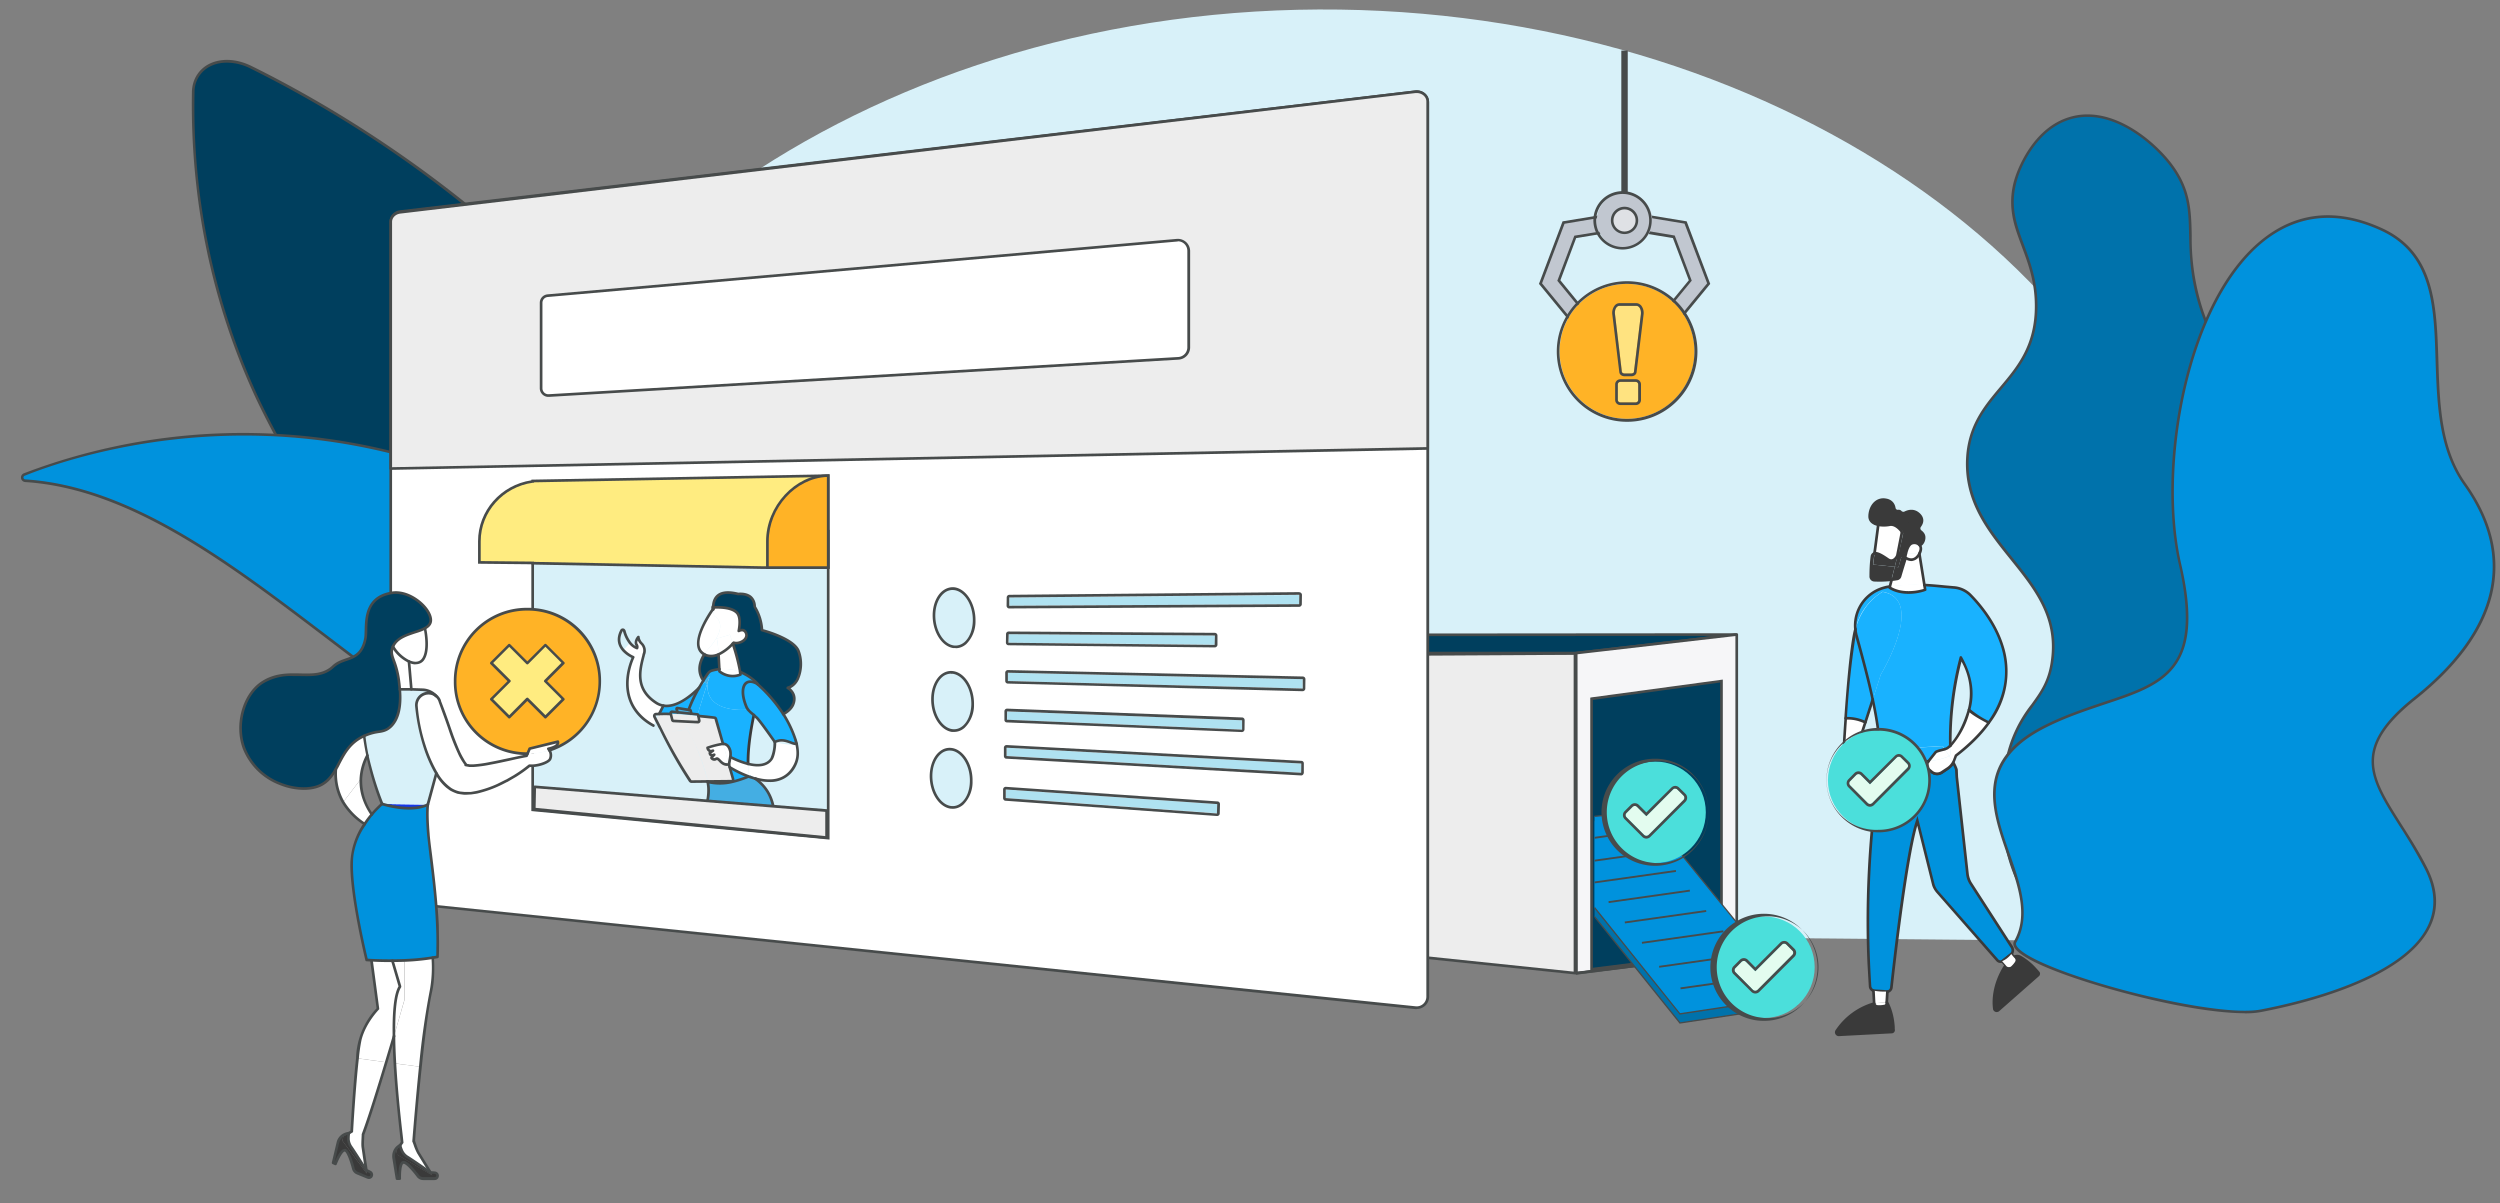 <?xml version="1.0" encoding="utf-8"?>
<svg xmlns="http://www.w3.org/2000/svg" viewBox="0 0 1867 898.7">
  <rect x="0" y="0" width="1867" height="898.7" fill="#808080" stroke="none"/>
  <defs>
    <clipPath id="a">
      <path fill="none" d="M1190.8 558.4h197v241.2h-197z"/>
    </clipPath>
    <clipPath id="b">
      <circle cx="1317.3" cy="722.3" r="37.9" fill="none"/>
    </clipPath>
    <clipPath id="c">
      <circle cx="1236" cy="606.6" r="37.9" fill="none"/>
    </clipPath>
  </defs>
  <path d="m1622.1 703.3-1066.5-10c-46.8-75.2-229.7-148.7-220-234 26.6-233 292-444 633.5-452 336-7.7 626.9 183.8 670.9 435.1 16.1 92.4 27 181.6-17.9 260.9Z" fill="#d8f1f9"/>
  <path fill="#ededed" d="m996.7 708 179.5 18.7V488.1l-179.5 1V708z"/>
  <path d="M1176.2 727.7 996.5 709a1 1 0 0 1-.9-1V489.1c0-.5.5-1 1-1l179.5-1c.3 0 .5.1.7.3.2.2.3.4.3.7v238.6a1 1 0 0 1-1 1Zm-178.5-20.6 177.5 18.5V489l-177.5 1v217Z" fill="#474b4b"/>
  <path d="M187.2 50.1c-10.1-5-21-5.7-29.4-2s-13.4 11.3-13.6 20.7c-6.1 346.2 309 520 427.7 573a33.8 33.8 0 0 0 30 .3 22.8 22.8 0 0 0 11.2-23.3c-37.8-346-319-516-426-568.7Z" fill="#003f5e"/>
  <path d="M588 646.5c-5.3 0-11-1.3-16.5-3.7-57.2-25.6-167.3-82.6-261-176.9A596 596 0 0 1 191 297.3c-33-71.1-49-148-47.7-228.5.2-9.8 5.5-17.9 14.2-21.7 8.8-3.8 19.8-3 30.2 2.1 51 25.1 149.7 81.1 239.1 174.6 108 112.8 171 245.6 187.4 394.8a23.9 23.9 0 0 1-11.8 24.4 29 29 0 0 1-14.2 3.4ZM169.5 46.8c-4 0-7.8.7-11.2 2.2a21.2 21.2 0 0 0-13 19.8 514.6 514.6 0 0 0 47.5 227.7 594.3 594.3 0 0 0 119.2 168c93.5 94 203.3 150.9 260.4 176.4a32.8 32.8 0 0 0 29 .3 22 22 0 0 0 10.8-22.3C596 470 533 337.6 425.3 225A875 875 0 0 0 186.7 51a39.6 39.6 0 0 0-17.3-4.2Z" fill="#474b4b"/>
  <path d="M18.8 359a2.4 2.4 0 0 1-.7-4.6 459.8 459.8 0 0 1 341.4 5.8c147.9 62.4 241.4 130.5 275.2 157.1a11.1 11.1 0 0 1-2.7 19.1c-46.7 19.2-180.2 66-272 18.1C250.4 497.3 140.6 366.8 18.8 359Z" fill="#0092dd"/>
  <path d="M456 576.5c-37.3 0-69.6-7-96.4-21C320.4 535 282 505.9 241.5 475 170.3 421 96.7 365 18.7 360a3.4 3.4 0 0 1-1-6.5 460 460 0 0 1 342.2 5.8c147.8 62.4 241.8 130.8 275.4 157.3a12 12 0 0 1 2 17c-1.3 1.7-3 3-5 3.8a562 562 0 0 1-119.2 34.2 361 361 0 0 1-57 4.9ZM182.1 325.3c-79.5 0-140 20.5-163.7 30a1.4 1.4 0 0 0 .5 2.7c78.6 5 152.4 61.2 223.8 115.4 40.5 30.8 78.8 59.9 117.8 80.3 39.3 20.5 90.5 25.8 152.2 16 51-8.2 96.4-25 118.9-34.2a10 10 0 0 0 6.2-10.6 10 10 0 0 0-3.8-6.8c-33.5-26.4-127.3-94.7-275-157a452.6 452.6 0 0 0-176.9-35.8Z" fill="#474b4b"/>
  <path d="m628.4 225.1-2.5 5c1.4-.5 2.7-1 4-1.8l-1.5-3.2Z" fill="#44aee3"/>
  <path d="M625.9 230.1c1.4-.5 2.7-1 4-1.8l-1.5-3.2" fill="none" stroke="#3a3a3a" stroke-linecap="round" stroke-linejoin="round"/>
  <path fill="#003f5e" d="M1177.1 487.7H846.6l95.7-13.5 354.7-.3-119.9 13.8z"/>
  <path d="M1177.2 488.7H846.6l-.1-2 95.8-13.5 354.7-.3.1 2-120 13.8Zm-316.4-2h316.3l102.4-11.8-337.2.3-81.5 11.5Z" fill="#474b4b"/>
  <path fill="#f6f6f8" d="m1177.1 487.7 119.9-13.8v237.7l-119.7 15.3-.2-239.2z"/>
  <path d="M1177.3 727.9a1 1 0 0 1-1-1l-.2-239.2c0-.5.4-1 1-1l119.8-13.8c.3 0 .6 0 .8.2.2.2.3.5.3.8v237.7c0 .5-.4.9-.9 1l-119.7 15.3h-.1Zm.8-239.3.2 237.1 117.7-15V475l-117.9 13.6Z" fill="#474b4b"/>
  <path fill="#003f5e" d="M1188.6 521.8V723.9l97-12.2V508.6l-97 13.2z"/>
  <path d="M1187.6 725V521l.9-.2 98.1-13.3v205l-99 12.5Zm2-202.3v200l95-12v-201l-95 13Z" fill="#474b4b"/>
  <path fill="#f6f6f8" d="m1177.5 726.8-.1-.1 119.3-14.9.4.4"/>
  <path d="M1177.5 727.8a1 1 0 0 1-.8-.4l-.1-.1a1 1 0 0 1-.1-1c.1-.3.4-.5.8-.6l119.3-14.9c.3 0 .6.1.8.3l.4.4a1 1 0 1 1-1.4 1.4L1178 727.6a1 1 0 0 1-.6.2Z" fill="#474b4b"/>
  <path fill="#c1c7d0" d="m1179.1 246.8-28.7-35 17.2-45.6 44.6-7.4 2 11.9-37.8 6.2-12.3 32.6 24.3 29.7-9.3 7.6z"/>
  <path d="m1179 248.2-29.7-36.2 17.6-46.7 46.2-7.6 2.3 13.8-38.3 6.3-11.8 31.5 24.5 30-10.8 8.9Zm-27.4-36.6 27.7 33.8 7.7-6.4-24-29.3 12.7-33.7 37.4-6.1-1.7-10-43 7.2-16.8 44.5Z" fill="#474b4b"/>
  <path fill="#c1c7d0" d="m1247.3 246.8-9.3-7.6 24.3-29.7-12.2-32.6-37.9-6.2 2-11.9 44.6 7.4 17.2 45.6-28.7 35z"/>
  <path d="m1247.4 248.2-10.8-9 24.6-29.9-11.9-31.5-38.2-6.3 2.3-13.8 46.2 7.6 17.6 46.7-29.7 36.2Zm-8-9.2 7.8 6.3 27.7-33.7L1258 167l-43-7.1-1.7 9.8 37.4 6.2 12.7 33.7-24 29.3ZM1210.8 37.8h4.8v107.7h-4.8z" fill="#474b4b"/>
  <circle cx="1213.2" cy="164.6" r="20.7" fill="#c1c7d0"/>
  <path d="M1213.2 186.3a21.8 21.8 0 1 1 0-43.5 21.8 21.8 0 0 1 0 43.5Zm0-41.4a19.8 19.8 0 1 0 0 39.5 19.8 19.8 0 0 0 0-39.5Z" fill="#474b4b"/>
  <circle cx="1213.2" cy="164.6" r="9.2" fill="#dfe1e5"/>
  <path d="M1213.2 174.8a10.2 10.2 0 1 1 0-20.4 10.2 10.2 0 0 1 0 20.4Zm0-18.4a8.2 8.2 0 1 0 0 16.5 8.2 8.2 0 0 0 0-16.5Z" fill="#474b4b"/>
  <rect x="950.1" y="471.6" width="59.7" height="31.4" rx="4.8" ry="4.8" fill="#0c6af5" stroke="#3a3a3a" stroke-miterlimit="10"/>
  <g clip-path="url(#a)">
    <path fill="#0072ab" d="m1341.6 750.7-87 13.2-116.1-144.5 1.2-5.3 90-1.1 111.9 131v6.7z"/>
    <path d="m1254.3 764.5-.1-.2-116.3-144.8 1.4-5.9 90.6-1.1.2.2 112 131v7.5l-87.8 13.3ZM1139 619.3l115.8 144.1 86.3-13.1v-6.2l-111.6-130.6-89.4 1-1 4.8Z" fill="#474b4b"/>
    <path fill="#0092dd" d="m1341.6 744-87 13.2-114.9-143.1 90-7.9L1341.6 744z"/>
    <path d="M1254.5 757.7c-.1 0-.2 0-.3-.2l-114.9-143v-.6c0-.2.2-.3.4-.3l90-7.9c.2 0 .3 0 .4.2L1342 743.6v.5c0 .2-.1.3-.3.4l-87 13.2h-.1Zm-113.8-143.2 114 142.1 86-13-111.2-136.9-88.8 7.8Z" fill="#474b4b"/>
    <path fill="#474b4b" d="m1254.9 737.4 60.7-8.6.2 1.4-60.7 8.6zM1239 721.3l60.7-8.6.2 1.4-60.8 8.6zM1226.1 703.4l60.8-8.6.2 1.4-60.8 8.6zM1213.3 688.2l60.8-8.6.2 1.4-60.8 8.6zM1201.2 673l60.7-8.6.2 1.4-60.7 8.6zM1190.7 658.3l60.8-8.6.2 1.4-60.8 8.6zM1179.7 643.6l60.8-8.6.2 1.4-60.8 8.6zM1168.6 628.1l60.7-8.6.2 1.4-60.7 8.6z"/>
  </g>
  <circle cx="1317.3" cy="722.3" r="37.9" fill="#4bdfdb"/>
  <path d="M1317.3 684.4a38 38 0 1 1 0 75.8 38 38 0 0 1 0-75.8m0-2a40 40 0 1 0 0 80 40 40 0 0 0 0-80Z" fill="#474b4b"/>
  <g clip-path="url(#b)">
    <path d="M1309.2 739.3 1296 726c-.8-.8-.8-2.2 0-3l4.7-4.8c.9-.8 2.3-.8 3.1 0l7.1 7.1 20-20c.9-.8 2.3-.8 3.1 0l4.7 4.7c.8.8.8 2.2 0 3l-26.2 26.3c-.9.9-2.3.9-3.2 0Z" fill="#e3fcef"/>
    <path d="M1332.3 704.7c.6 0 1.2.2 1.6.6l4.7 4.7c.8.8.8 2.2 0 3l-26.2 26.3c-.5.4-1 .6-1.6.6s-1.1-.2-1.6-.6L1296 726c-.8-.8-.8-2.2 0-3l4.7-4.8c.5-.4 1-.6 1.6-.6s1.1.2 1.5.6l7.1 7.1 20-20c.4-.4 1-.6 1.6-.6m0-2c-1.2 0-2.2.4-3 1.2l-18.6 18.6-5.6-5.7a4.2 4.2 0 0 0-6 0l-4.7 4.7a4.2 4.2 0 0 0 0 6l13.3 13.2a4.2 4.2 0 0 0 6 0l26.2-26.2a4.2 4.2 0 0 0 0-6l-4.7-4.6a4.2 4.2 0 0 0-3-1.2Z" fill="#474b4b"/>
  </g>
  <circle cx="1236" cy="606.6" r="37.9" fill="#4bdfdb"/>
  <path d="M1236 568.6a38 38 0 1 1 0 75.9 38 38 0 0 1 0-75.9m0-2a40 40 0 1 0 0 80 40 40 0 0 0 0-80Z" fill="#474b4b"/>
  <g clip-path="url(#c)">
    <path d="m1228 623.6-13.3-13.3c-1-.9-1-2.3 0-3.1l4.6-4.7c.9-.9 2.3-.9 3.1 0l7.1 7 20-20c.9-.8 2.3-.8 3.1 0l4.7 4.7c.8.9.8 2.3 0 3.2l-26.2 26.2c-.9.8-2.3.8-3.1 0Z" fill="#e3fcef"/>
    <path d="M1251 589c.6 0 1.2.1 1.6.6l4.7 4.6c.8.9.8 2.3 0 3.1l-26.2 26.3c-.5.4-1 .6-1.6.6s-1.1-.2-1.6-.6l-13.3-13.3c-.8-.9-.8-2.3 0-3.1l4.7-4.7c.5-.4 1-.6 1.6-.6s1.1.2 1.5.6l7.1 7 20-20c.4-.4 1-.6 1.6-.6m0-2c-1.1 0-2.2.5-3 1.3l-18.6 18.5-5.6-5.6a4.2 4.2 0 0 0-6 0l-4.7 4.7a4.2 4.2 0 0 0 0 5.9l13.3 13.3a4.2 4.2 0 0 0 6 0l26.2-26.2a4.2 4.2 0 0 0 0-6l-4.7-4.6a4.2 4.2 0 0 0-3-1.3Z" fill="#474b4b"/>
  </g>
  <path d="M1526 681.1c-29.5-20.8-34.8-75.3-27.6-111.8 8.4-42.7 30.5-43.8 34.4-77.5 7.4-62.8-66-84.6-63.5-148.4 2-52.3 51.7-57.5 51.3-115.4-.3-41.8-26.4-59.2-14.7-95.7 1-3 12.3-36.5 40.9-44.4 28.8-7.9 58.5 15 73 33.4 27.1 34 7 57.9 24.4 110 23.5 71 74.5 68.6 81 124.4 5.5 46.1-28.1 58.3-21.1 109.4 6.5 47.3 37.8 54 39 86.2 3.1 74.3-157.1 172.3-217.2 129.8Z" fill="#0072ab"/>
  <path d="M1563 692.4c-14.2 0-27.2-3-37.7-10.4-28.6-20.2-35.7-73.3-27.9-112.9A98.3 98.3 0 0 1 1517 526c7-9.7 13-18 14.8-34.2 3.8-31.6-13-52.3-30.6-74.2-16.8-20.9-34.2-42.5-33-74.2 1-25.4 13.4-40.1 25.4-54.4 12.9-15.3 26.2-31.2 26-61-.1-18-5-31.2-9.8-44-3-8.2-6-15.9-7.2-24.2a58.3 58.3 0 0 1 2.4-27.7c1.2-3.7 12.6-37.1 41.5-45 30.7-8.5 61 17.2 74.1 33.6 15.4 19.4 15.8 36 16.2 55.1a172 172 0 0 0 8.3 55.3c11.7 35.1 30.2 52.2 46.5 67.3 16.8 15.5 31.3 29 34.6 57.3 2.7 22.5-4 37.4-10.5 51.8-7 15.5-14.2 31.4-10.6 57.5a97.4 97.4 0 0 0 22.8 50.4c8.4 11 15.6 20.5 16.3 36 .7 19-9 40.5-28 62.4A252 252 0 0 1 1648 667c-25.9 14.1-57.7 25.5-85 25.5Zm-4-605.1c-4 0-8 .5-12 1.6-27.8 7.6-39 40-40.1 43.7-6.5 20.2-1.3 34.3 4.8 50.6 4.5 12.3 9.8 26.3 9.9 44.8.2 30.4-13.4 46.6-26.5 62.2-12.3 14.7-24 28.5-24.9 53.2-1.1 31 16 52.2 32.5 72.8 17.2 21.3 35 43.3 31.1 75.7-2 16.7-8.4 25.7-15.2 35.2-7 9.7-15 20.8-19.2 42.4a165 165 0 0 0 0 61.4c3.1 16 10.4 37.6 27 49.4a62.5 62.5 0 0 0 36.7 10.1c27 0 58.4-11.3 84-25.2 67-36.5 96.2-84.6 95-113.9-.6-14.8-7.6-24-15.8-34.8-9.3-12.2-19.8-26-23.2-51.3-3.7-26.7 3.6-43 10.7-58.6 6.7-14.8 13-28.8 10.4-50.8-3.2-27.6-17.4-40.8-34-56-16.5-15.3-35.2-32.6-47-68.2-7.6-23-8-40.5-8.4-55.9-.4-19.6-.8-35-15.7-53.8-11.1-14-34.8-34.6-60.2-34.6Z" fill="#474b4d"/>
  <path d="M1505 703.3c27.5-48.9-64-118 22.9-161.1 63.7-31.7 124-17.6 100.2-120.5-23.8-103 28.6-305.7 150-250.6 69.7 31.6 19.8 130.3 62.6 190.4 40.7 57.2 22.5 112.4-37.4 160.1-60 47.7-20.3 70.8 8.3 126.6 34.3 67.2-72.7 97-123.2 106.6-40.7 7.8-192.8-35-183.5-51.5Z" fill="#0092dd"/>
  <path d="M1676.4 756.7c-17.4 0-47-3.8-88.7-14.8-33.4-8.8-75.2-22.9-82.9-33.6-1.7-2.5-1.4-4.3-.7-5.5 10.8-19 3-41-5-64.2-12.2-34.9-24.8-71 28.3-97.3 15-7.5 30.2-12.5 43.5-17 21.7-7.2 40.5-13.4 51.3-27.4 7.3-9.5 15.8-27.6 5-75-8.5-36.5-7.4-85.4 2.9-131 11.4-50.3 32-89.9 58.4-111.4 26.1-21.4 56.4-24.5 90-9.3 40 18.1 41.2 57.7 42.5 99.5 1 32.1 2 65.3 20.5 91.3 39.1 54.9 26.1 110.7-37.6 161.4-46.2 36.8-32.8 57.9-10.6 92.9 6 9.5 13 20.3 19.2 32.5 8.2 16 9 31 2.2 44.7-19.2 39.2-94.6 57.3-126.1 63.3-3 .6-7.1 1-12.2 1Zm-170.6-52.9c-.2.4-.7 1.4.7 3.3 6 8.4 38.8 21.6 81.7 32.9 33.5 8.8 79.8 17.7 100 13.9 31.2-6 106-23.9 124.7-62.2 6.4-13.1 5.7-27.6-2.2-43a393 393 0 0 0-19-32.3c-22-34.8-36.6-57.7 11-95.6 62.7-50 75.6-104.8 37.2-158.7-18.8-26.4-19.9-60-21-92.3-1.2-41.3-2.4-80.2-41.2-97.8-32.8-14.9-62.4-11.8-88 9-25.9 21.3-46.4 60.5-57.7 110.3-10.2 45.3-11.3 94-3 130.2 18.4 79.5-13.4 90.1-57.5 104.7-13.2 4.5-28.3 9.4-43.2 16.9-23.1 11.5-35.4 25.9-37.5 44-2 16.2 4.2 33.8 10.2 50.8 7.9 22.6 16 46 4.8 66Z" fill="#474b4d"/>
  <path d="m299.1 674.1 758 78.4c4.9.5 9-3.2 9-8V76.5c0-4.8-4.2-8.6-9-8L299 158c-4.1.5-7.2 4-7.2 8.1V666c0 4.2 3.2 7.7 7.3 8.1Z" fill="#fff"/>
  <path d="M1058 753.6h-1L299 675a9.1 9.1 0 0 1-8.2-9.1V166c0-4.6 3.5-8.5 8-9L1057 67.5a9.2 9.2 0 0 1 10.3 9v667.8a9.2 9.2 0 0 1-9.2 9.2Zm0-684.1h-.8l-758 89.5a7.2 7.2 0 0 0-6.4 7.1V666c0 3.7 2.8 6.7 6.4 7.1l758 78.4a7.2 7.2 0 0 0 8-7V76.5a7.2 7.2 0 0 0-7.2-7.1Z" fill="#474b4b"/>
  <path d="m299 158.5 758-90c4.9-.5 9.2 2.9 9.2 7.2v259.2l-774.4 15V165.7c0-3.7 3-6.8 7.2-7.2Z" fill="#ededed"/>
  <path d="M291.8 350.9a1 1 0 0 1-.7-.3 1 1 0 0 1-.3-.7V165.7c0-4.2 3.5-7.7 8-8.2l758.1-90c2.8-.2 5.6.6 7.6 2.4a7.8 7.8 0 0 1 2.7 5.8v259.2c0 .5-.5 1-1 1l-774.4 15ZM1058 69.5h-.9l-758 90c-3.6.4-6.3 3-6.3 6.2v183.2l772.4-15V75.7c0-1.6-.7-3.1-2-4.3a7.7 7.7 0 0 0-5.2-1.9Z" fill="#474b4b"/>
  <path fill="#d8f1f9" d="m397.8 605.6 220.7 21.1V397.5H397.8v208.1z"/>
  <path d="m619.5 627-222.7-21.3v-210h222.7V627Zm-220.7-23 218.7 20.8v-227H398.8v206.1Z" fill="#474b4b"/>
  <path d="M409.9 295.4 880 267.6a8.1 8.1 0 0 0 7.6-8.2v-72c0-4.7-4-8.5-8.8-8L409 220.8c-2.8.2-5 2.6-5 5.4v63.7c0 3.2 2.6 5.7 5.8 5.5Z" fill="#fff"/>
  <path d="M409.5 296.4c-1.6 0-3.2-.6-4.4-1.8a6.4 6.4 0 0 1-2-4.7v-63.7c0-3.4 2.5-6.1 5.9-6.4l469.8-41.4a9.2 9.2 0 0 1 10 9v72c0 4.9-3.8 8.9-8.7 9.2L410 296.4v-1 1h-.4Zm470-116h-.6l-469.8 41.4c-2.3.2-4 2-4 4.4v63.7a4.4 4.4 0 0 0 4.7 4.5L880 266.6a7.2 7.2 0 0 0 6.7-7.2v-72a7.1 7.1 0 0 0-7.1-7.2Z" fill="#474b4b"/>
  <path fill="#afe2f1" d="m753.7 452.4 216.5-1.2.1-6.9-216.5 1.9-.1 6.2z"/>
  <path d="m970.3 444.3-.1 6.9-216.5 1.2v-6.2l216.6-2m0-2-216.5 2c-1.1 0-2 .9-2 2l-.1 6.2c0 .5.2 1 .6 1.4.3.4.8.6 1.4.6l216.5-1.2c1 0 2-.9 2-2l.1-6.8v-.1a2 2 0 0 0-2-2Zm0 4Z" fill="#474b4b"/>
  <path fill="#afe2f1" d="m753.2 480 154 1.5.1-6.9-154-1-.1 6.4z"/>
  <path d="m753.3 473.6 154 1-.2 7-154-1.6.2-6.4m0-2c-1.1 0-2 .8-2 2l-.1 6.3a2 2 0 0 0 2 2l154 1.6c1 0 2-.9 2-2v-6.9a2 2 0 0 0-2-2l-153.9-1Z" fill="#474b4b"/>
  <path fill="#afe2f1" d="m752.7 508.6 220.1 5.6.1-7-220.1-4.8-.1 6.2z"/>
  <path d="m752.8 502.4 220.1 4.8v7l-220.2-5.6v-6.2m0-2a2 2 0 0 0-2 2v6.1c0 1.1.8 2 2 2l220 5.7h.1c.5 0 1-.2 1.4-.6.4-.3.6-.8.6-1.4l.1-7a2 2 0 0 0-2-2l-220-4.8h-.1Z" fill="#474b4b"/>
  <path fill="#afe2f1" d="m752.1 537.6 175.4 7.2.2-6.9-175.5-6.6-.1 6.3z"/>
  <path d="m752.2 531.3 175.4 6.6v7L752 537.5l.1-6.3m0-2a2 2 0 0 0-2 2v6.3c-.1 1 .7 2 1.8 2l175.4 7.2h.1a2 2 0 0 0 2-2l.1-6.9c0-1-.8-2-1.9-2l-175.4-6.6Z" fill="#474b4b"/>
  <path fill="#afe2f1" d="m751.6 564.6 220.1 12.5.1-6.9-220-11.8-.2 6.2z"/>
  <path d="m751.8 558.4 220 11.8-.1 6.9-220-12.5v-6.2m0-2a2 2 0 0 0-2 2v6.2c0 1 .7 2 1.8 2l220 12.5h.2c.5 0 1-.2 1.3-.5.4-.4.6-1 .7-1.5v-6.9c.1-1-.7-2-1.8-2l-220-11.8h-.1Z" fill="#474b4b"/>
  <path fill="#afe2f1" d="m751.1 596 157.8 11.4.2-6.9-157.9-10.9-.1 6.4z"/>
  <path d="M751.2 589.6 909 600.5l-.2 7L751.1 596v-6.4m0-2a2 2 0 0 0-2 2v6.4c0 1 .8 2 1.8 2l157.9 11.4h.1c.5 0 1-.2 1.4-.5.4-.4.6-.9.6-1.4l.2-7c0-1-.8-2-1.9-2l-157.9-10.9h-.1Z" fill="#474b4b"/>
  <ellipse cx="712.5" cy="461.3" rx="14.9" ry="21.8" transform="rotate(-5.5 712 461)" fill="#d8f1f9"/>
  <path d="M713.6 484H712c-8.8-1.3-15.7-12.4-15.5-24.9.1-7.3 2.8-13.9 7-17.5 2.9-2.4 6.2-3.4 9.5-3 8.8 1.4 15.7 12.5 15.5 25a23.7 23.7 0 0 1-7 17.5c-2.4 2-5 3-7.8 3Zm-2.2-43.4a10 10 0 0 0-6.5 2.5c-3.9 3.3-6.3 9.3-6.4 16-.2 11.5 6 21.8 13.7 22.9 2.8.4 5.6-.4 8-2.4 3.8-3.3 6.2-9.3 6.3-16.1.2-11.5-6-21.7-13.8-22.8l-1.3-.1Z" fill="#474b4b"/>
  <ellipse cx="711.4" cy="523.9" rx="14.9" ry="21.8" transform="rotate(-5.5 710.8 523.5)" fill="#d8f1f9"/>
  <path d="M712.5 546.6h-1.7c-8.7-1.4-15.7-12.5-15.4-25 .1-7.3 2.8-13.8 7-17.5 2.9-2.4 6.1-3.4 9.5-2.9 8.8 1.3 15.7 12.4 15.5 24.9a23.7 23.7 0 0 1-7.1 17.5c-2.3 2-5 3-7.8 3Zm-2.3-43.5a10 10 0 0 0-6.5 2.5c-3.8 3.3-6.2 9.3-6.3 16.1-.2 11.5 6 21.7 13.7 22.8 2.8.4 5.5-.4 7.9-2.4 3.9-3.3 6.2-9.3 6.4-16 .2-11.5-6-21.7-13.8-22.9h-1.4Z" fill="#474b4b"/>
  <ellipse cx="710.3" cy="581.2" rx="14.9" ry="21.8" transform="rotate(-5.5 709.8 580.8)" fill="#d8f1f9"/>
  <path d="m711.5 604-1.7-.1c-8.8-1.3-15.7-12.4-15.5-24.9.2-7.3 2.8-13.9 7.1-17.5 2.8-2.4 6-3.4 9.5-2.9 8.7 1.3 15.7 12.4 15.4 24.8a23.7 23.7 0 0 1-7 17.6c-2.4 2-5 3-7.8 3Zm-2.3-43.5a10 10 0 0 0-6.5 2.5c-3.9 3.3-6.3 9.3-6.4 16-.2 11.5 6 21.8 13.8 22.9 2.8.4 5.5-.4 7.8-2.4 4-3.3 6.3-9.3 6.4-16.1.2-11.4-6-21.7-13.7-22.8l-1.4-.1Z" fill="#474b4b"/>
  <path d="M596.2 486c3.8 9.7 1.7 25-8 27.7 0 0 7.7 4 3.8 12.8a15 15 0 0 1-7 6.8 108 108 0 0 0-19.1-22.3l-1.4-1.7a37.1 37.1 0 0 0-11.7-7.5c-.8-6-3.5-15-5.5-21.2l.6-.6c4 1.3 11.6-2.4 9-7.5-1.1-2.4-3.2-2.3-5.2-1.3.9-4.6 1.3-10.6-1.3-13.5-4.5-5-17-4-17-4l-1 1.2a2 2 0 0 1-.2-1.6l.4-.9c.5-5.9 4-12.6 18.7-8.8 0 0 12-1.7 12.3 9.6 3.2 5.3 5 11.2 5.4 17.4 0 0 23.5 6 27.2 15.5Z" fill="#003f5e"/>
  <path d="M595 555.5c1 5.5 1.5 10.8-1.7 16.6-6.5 12-18.4 12.4-29.1 9.5-1.1-.9-2.3-1.6-3.6-2.4l-1.2.5c-.4-3-.7-6.1-.7-9.2 6.5 1.6 13.7 1.7 17.4-3.7a28.4 28.4 0 0 0 2.5-12.7 55.8 55.8 0 0 0 16.2 2.1h.1-.1c0-.2.2-.3.1-.4s0-.2 0-.3Z" fill="#fff"/>
  <path d="M595 555.5c0 .1-.1.2 0 .2l-.2.4c-3-2-16.1-2-16.1-2 7-3.6 12.3 1.7 16.3 1.4ZM594.9 556.2h-.1v-.1l.1.1Z" fill="#fff"/>
  <path d="M595 555.5c-4 .3-9.4-5-16.4-1.4 0 0-10-14.4-13.3-18l-.3-.3-.3-.2-1.7-1.5v-.7a19 19 0 0 1-3.8-2.8c-.9-1-1.6-2.2-2-3.4-5.3-13.3-1.2-22 8.4-16.4l.3.2a107 107 0 0 1 19 22.3l-.3.2c3.4 5.5 7.4 12.7 9.2 18l.2.9 1 3.1Z" fill="#19b2ff"/>
  <path d="m565.9 511-.3-.2c-9.6-5.6-13.7 3.1-8.5 16.4a12 12 0 0 0 2.1 3.4l-.6-.6s-31.4 3.4-30.2-18.6l-.4-.3 2-6.2s-1.5 2-3.8 4.5l-1-1.2 3.5-5.2c.6-1 1.6-1.7 2.8-2 1.9-.6 3.8-1 5.7-1.2v1.5a15.6 15.6 0 0 0 15.8 2.5l-.2-2a37.2 37.2 0 0 1 13.1 9.2ZM563.1 533.4l-.1.6a96.5 96.5 0 0 0-3.8-3.4c1.2 1.1 2.5 2 3.9 2.8Z" fill="#19b2ff"/>
  <path d="m560.7 532 2.3 2c-2.4 11-4.6 24.7-4.4 36.5-4.6-1.2-9-3-13.3-5.2.3-1.4.3-3 0-4.4-.6-2.3-1.8-5.3-5.4-5.3l-5.3-18.7c-.2-.5-.6-.9-1.1-1a523 523 0 0 0-12-1.2v-.5a1 1 0 0 0-.6-.6L528 511l.4.3c-1.2 22 30.2 18.7 30.2 18.7l.6.5 1.5 1.5Z" fill="#19b2ff"/>
  <path d="m560.6 579.2 3.6 2.3c-1.6-.4-3.2-.9-4.7-1.5v-.3l1-.5Z" fill="#44aee3"/>
  <path d="m523 616.3 4.3-14.2c3.3-11.3 1.2-18.2 1.2-18.2h.3c5.8 1.5 12 1.5 17.8 0 4.2-1 8.4-2.3 12.4-4l.5.1 4.7 1.6c14 10.1 14.8 26.7 13.5 40-.1 1-54.7-5.3-54.7-5.3Z" fill="#44aee3"/>
  <path d="M559.4 579.7v.3l-.4-.2.4-.1Z" fill="#44aee3"/>
  <path d="m559.4 579.7-.4.2a86.4 86.4 0 0 1-14-7l-.7-2s.7-2.8 1-5.6c4.3 2.2 8.7 4 13.3 5.2 0 3 .3 6.1.8 9.2ZM557 472.5c2.5 5.1-5.2 8.9-9.1 7.5l-.6.6-2.2-6.6-9.8 3-.4-.3c7.4-12.5-1.5-16.6-1.5-16.6-.5-1.7-.7-3.3-.8-5l-.1-.2.9-1.3s12.5-1 17 4.1c2.6 2.9 2.2 8.9 1.3 13.5 2-1 4-1.1 5.3 1.3ZM552.8 501.8l.2 2c-5.3 2-11.3 1.1-15.7-2.5v-1.5a33 33 0 0 1 15.5 2Z" fill="#fff"/>
  <path d="M547.3 480.6c2 6.1 4.7 15.2 5.5 21.2a33 33 0 0 0-15.6-2 547 547 0 0 0-.6-11.1c4.3-2 8.2-5.4 10.7-8Z" fill="#fff"/>
  <path d="M546.5 583.4a1.3 1.3 0 0 0 1-1.7l-2.6-8.8c4.5 2.7 9.2 5 14 7-4 1.7-8 3-12.3 4l-.1-.5Z" fill="#19b2ff"/>
  <path d="M547.5 581.7a1.3 1.3 0 0 1-1 1.7h-.3l-17.5.2a146.2 146.2 0 0 0-15.7-39.4c2-.7 3.7-1.6 5.4-2.7l.7-2.3h2.2c.5 0 1-.3 1-.9v-.1l-.8-3.6 12 1.3c.5 0 1 .4 1 1l5.4 18.7h-1.3c-3.5.7-6.9 1.6-10.2 2.8 0 0 .3 3.4 3.8 2.3l-2.2 1.7s.4 2.7 3.4 1.3l-2 2.2c.5 1.2 2 1.6 3.1 1l.3-.2c1.9-1.2 2.9 3.1 6.8 4l3.3 2.2 2.6 8.9Z" fill="#ededed"/>
  <path d="M546.5 583.4v.5c-5.8 1.4-11.9 1.5-17.7 0l-.1-.3 17.5-.2h.3Z" fill="#19b2ff"/>
  <path d="M545.4 561c.3 1.4.3 2.8 0 4.3l-.8-.4-1.3 2.4-3.3-11.7c3.6 0 4.8 3 5.4 5.3ZM545.1 474l2.2 6.6a35 35 0 0 1-10.7 8c-.3-5-.7-10-1.3-11.7l9.8-2.9ZM544.3 570.9l.6 2-3.3-2.1c1 .2 1.8.2 2.7 0Z" fill="#fff"/>
  <path d="m544.6 564.9.8.4-1 5.6-1.1-3.6 1.3-2.4ZM543.3 567.3l1 3.6c-.9.1-1.8 0-2.7-.1l1.7-3.5Z" fill="#fff"/>
  <path d="m540 555.6 3.3 11.7-1.8 3.4.1.1c-3.9-1-5-5.2-6.8-4-1 .7-2.5.5-3.3-.6l-.2-.3 2-2.2c-3 1.4-3.2-1.3-3.2-1.3l2.2-1.7c-3.6 1.1-3.8-2.3-3.8-2.3a68.7 68.7 0 0 1 11.5-2.8Z" fill="#fff"/>
  <path d="m536.6 488.7.6 11c-2 .3-3.8.6-5.7 1.2-1.2.3-2.1 1-2.8 2l-3.4 5.3c-2.7-3.6-5.2-10.2.7-19.6 3.5 2 7.2 1.5 10.6 0Z" fill="#003f5e"/>
  <path d="M535.3 477c.6 1.6 1 6.6 1.3 11.7a11.8 11.8 0 0 1-10.6 0c1.1-1.8 2.4-3.4 3.7-5 2-2.1 3.7-4.5 5.2-7l.4.3Z" fill="#fff"/>
  <path d="M533.4 460s8.9 4.2 1.5 16.7a46.9 46.9 0 0 1-5.1 7 39.8 39.8 0 0 0-3.8 5l-1-.8c-9.8-7 3.8-27.7 7.5-33l.1.2c.1 1.7.4 3.3.8 5Z" fill="#fff"/>
  <path d="m530 505-2 6c-.7-.5-1.3-1-1.8-1.7 2.4-2.6 3.7-4.4 3.7-4.4Z" fill="#44aee3"/>
  <path d="M528.7 583.6h-12.3c-.4 0-.8-.1-1-.4a346 346 0 0 1-22-38.9 28.8 28.8 0 0 0 19.6-.1l.8 1.5c6.5 9.6 12 27.5 14.9 37.9Z" fill="#ededed"/>
  <path d="m528 511-7 22.5h-.3l-4.3-.5-.6-2.2c0-.3-.2-.5-.5-.5l-1-.2c2.2-5.6 4.7-11.1 7.8-16.3l4.2-4.5c.6.6 1.1 1.2 1.8 1.7Z" fill="#19b2ff"/>
  <path d="m525.3 508.2 1 1.1a100 100 0 0 1-4.3 4.5l3.3-5.6Z" fill="#19b2ff"/>
  <path d="M522.3 538.2c0 .5-.3 1-.8 1H519.2l1.4-4.7 1 .1.7 3.6Z" fill="#ededed"/>
  <path d="M521.5 534.2v.5l-.8-.1.3-1c.3 0 .5.3.5.6Z" fill="#19b2ff"/>
  <path d="m521 533.5-.4 1-4-.3-3.5-.3v-.2l2.5.4c.4 0 .7-.2.7-.6v-.5l4.3.5h.3Z" fill="#44aee3"/>
  <path d="m520.6 534.5-1.5 4.7-6.8-.3c.2-1.7.4-3.4.8-5l3.5.3 4 .3Z" fill="#ededed"/>
  <path d="M495.4 527c9.3 1.6 19.6-6.4 26.6-13.2a102 102 0 0 0-7.8 16.3l-8.3-1.4c-.4 0-.7.2-.8.6v.3l.8 2.3-4.1-.4a1 1 0 0 0-1 1.2l.1.5h-8.6l3-6.2Z" fill="#19b2ff"/>
  <path d="m519.1 539.2-.7 2.3c-1.7 1.1-3.5 2-5.4 2.7-.6-1.7-.8-3.5-.7-5.4l6.8.4Z" fill="#ededed"/>
  <path d="M516.4 533.3a.7.7 0 0 1-.8.8l-2.4-.4.3-1 2.8.3v.2Z" fill="#44aee3"/>
  <path d="m515.8 530.8.5 2.2-2.8-.3.8-2.6 1 .2c.2 0 .4.2.5.5ZM506 528.8l8.3 1.3-.8 2.6-7.5-.7-.8-2.4c0-.3.1-.7.5-.8h.3Z" fill="#44aee3"/>
  <path d="m506 532 7.4.7-.2 1-6.6-.8a.7.7 0 0 1-.5-.5l-.1-.5Z" fill="#44aee3"/>
  <path d="M513.2 533.7v.2c-4-.3-8.3-.6-12.1-.7l-.2-.5a1 1 0 0 1 .7-1.1h.3l4.2.4.1.4c0 .3.3.4.6.5l6.4.9Z" fill="#44aee3"/>
  <path d="M513.1 534c-.4 1.5-.7 3.2-.8 4.8l-9.4-.4a1 1 0 0 1-.9-.7l-1-4.5c3.9.1 8 .4 12.1.7Z" fill="#ededed"/>
  <path d="m502.9 538.4 9.4.5c-.2 1.8 0 3.6.7 5.3a28.8 28.8 0 0 1-19.7.1l-3.3-6.5 2.3-4.6h8.6l1.1 4.5c.1.4.4.7.9.7Z" fill="#ededed"/>
  <path d="m495.4 527-3.1 6.2-2.5.1a1.3 1.3 0 0 0-1.1 1.9l1.3 2.6-2 4.1c-3-1.6-5.7-3.5-8.2-5.8-20.7-18.4-7-45.3-7-45.3a22 22 0 0 1-7.3-5.2l5-5.5a11.9 11.9 0 0 0 5.2 4c.3-.9.2-1.8-.3-2.5-1.7-2.5 1.3-5.9 1.3-5.9.2 2 1 3.7 2.4 5a7.3 7.3 0 0 1 1.6 8.1c-2.8 11-7 25.5 9.4 36.2 1.6 1 3.4 1.7 5.3 2Z" fill="#fff"/>
  <path d="M488 543a44.7 44.7 0 0 1-8.8-6c-18.8-17-9.8-40.7-7.6-45.7a23 23 0 0 1-6.8-5c-2.8-3.2-5.4-8.5-1.6-15.8a2.1 2.1 0 0 1 3-.9c.4.3.8.8 1 1.3.8 3.2 2.2 6 4.1 8.6 1 1.2 2 2.2 3.4 3l-.1-.3c-2-3.1 1.2-7 1.4-7.1.2-.3.6-.4 1-.3.4 0 .7.4.7.8.2 1.7 1 3.2 2.1 4.3a8.3 8.3 0 0 1 1.9 9.2l-.2.9c-2.8 10.8-6.2 24.2 9.2 34.1 1.5 1 3.1 1.6 4.9 1.9.5 0 .9.6.8 1.1s-.6 1-1.1.9c-2-.4-4-1.1-5.7-2.2-16.6-10.7-12.8-25.5-10-36.3l.2-1v-.1c1.1-2.4.5-5.3-1.3-7.1-1-.8-1.7-1.9-2.2-3-.4.8-.6 2 0 2.7.6 1 .8 2.2.4 3.3a1 1 0 0 1-1.4.6l-.7-.3a13 13 0 0 1-4.9-3.9 26.2 26.2 0 0 1-4.5-9.3h-.2c-2.6 5-2.2 9.6 1.3 13.5a21 21 0 0 0 7 5 1 1 0 0 1 .5 1.3c-.1.3-13.1 26.4 6.7 44.2 2.4 2.2 5.1 4 8 5.6.4.3.6 1 .3 1.4a1 1 0 0 1-.8.5Z" fill="#474b4b"/>
  <path d="M492.3 534.1a1 1 0 0 1-.9-1.5l3.1-6a1 1 0 0 1 1-.6c9 1.5 19-6.2 25.8-13a1 1 0 1 1 1.4 1.5c-7 6.8-17.2 14.6-26.7 13.6l-2.8 5.5a1 1 0 0 1-.9.5ZM525.3 509.2a1 1 0 0 1-.8-.4c-2.5-3.4-5.7-10.6.7-20.7a1 1 0 0 1 1.4-.3c.4.3.6.9.3 1.4-5.5 8.6-3.5 14.8-.8 18.4.3.5.2 1-.2 1.4a1 1 0 0 1-.6.2ZM585 534.3a1 1 0 0 1-1-.5 1 1 0 0 1 .5-1.4c3.2-1.7 5.6-3.9 6.6-6.3a8.5 8.5 0 0 0-3.3-11.5c-.4-.2-.6-.6-.5-1s.3-.8.7-.9a11 11 0 0 0 6.8-6c2.8-5.6 3-14 .5-20.2-3.5-8.9-26.3-14.9-26.6-15a1 1 0 0 1-.7-.9 35.8 35.8 0 0 0-5.4-17.4c0-2.9-1-5-2.7-6.5-3.3-2.8-8.4-2.1-8.5-2.1a1 1 0 0 1-.4 0c-6.3-1.6-11-1.4-13.8.7-2 1.4-3.3 3.9-3.6 7.2l-.1.5-.3.6.1.8a1 1 0 1 1-1.6 1c-.5-.7-.7-1.6-.4-2.4 0-.3.2-.6.4-.9.3-3.8 1.8-6.7 4.3-8.5 3.4-2.4 8.6-2.7 15.4-1 1-.1 6.2-.5 9.8 2.5 2 1.8 3.3 4.4 3.4 7.8 3.1 5.1 5 11 5.4 17 4 1 23.6 6.9 27.2 15.8a28.8 28.8 0 0 1-.7 22c-1.5 3-3.6 5-6.1 6.3 2.2 2 5.6 6.2 2.6 13-1.3 2.7-4 5.3-7.6 7.2a1 1 0 0 1-.4.1Z" fill="#474b4b"/>
  <path d="M514.3 531.1a1 1 0 0 1-1-1.3c2.1-5.7 4.7-11.3 7.8-16.5l3.3-5.6c1.3-2 2.5-4 3.5-5.3.8-1.2 2-2 3.3-2.5 2-.5 4-1 6-1.1.5-.1 1 .3 1 .8.1.6-.3 1-.8 1.1a32 32 0 0 0-5.6 1.1c-1 .3-1.7.9-2.3 1.7a163 163 0 0 0-6.7 10.8c-3 5.2-5.5 10.6-7.6 16.2a1 1 0 0 1-1 .7Z" fill="#474b4b"/>
  <path d="M528.8 585a1 1 0 0 1-1-1l-.1-.2a1 1 0 0 1 .7-1.2 1 1 0 0 1 1.2.7l.2.7c0 .5-.5 1-1 1Zm-1-1ZM558.6 571.5a1 1 0 0 1-1-1c-.2-12.4 2.3-26.8 4.4-36.7a1 1 0 0 1 1.2-.8c.5.2.9.7.8 1.2-2.1 9.8-4.5 24-4.3 36.3 0 .5-.5 1-1 1Z" fill="#3a3a3a"/>
  <path d="M565.9 512a1 1 0 0 1-.9-.5l-1.2-1.5a36.2 36.2 0 0 0-11.4-7.2 1 1 0 0 1-.6-1.3 1 1 0 0 1 1.3-.6c4.5 1.8 8.5 4.4 12 7.7.6.5 1.2 1.2 1.6 1.9a1 1 0 0 1-.8 1.5Z" fill="#474b4b"/>
  <path d="M547.3 505.9c-3.9 0-7.6-1.3-10.7-3.8a1 1 0 0 1-.3-.8v-1.5l-.7-11c0-.6.4-1 1-1.1.5 0 1 .4 1 1l.6 11v1.1c4 3 9 3.9 13.7 2.3l-.1-1.1a143 143 0 0 0-5.5-21 1 1 0 0 1 2-.6 145.4 145.4 0 0 1 5.7 23.3c0 .5-.3.9-.7 1-2 .8-4 1.2-6 1.2Z" fill="#474b4b"/>
  <path d="M531 491a11 11 0 0 1-6.7-2.2c-10.3-7.4 3-28.3 7.3-34.5l1-1.3.7-.4c.6 0 13-1 17.9 4.4 2 2.4 2.7 6.6 1.8 12.7 2.8-.7 4.3 1 4.9 2.4 1 2 .7 4.2-.9 6-2 2.4-6 3.6-8.8 3l-.2.2a35.2 35.2 0 0 1-11 8.3c-2.1 1-4.1 1.4-6 1.4Zm3-36.4-.7.9c-3 4.1-17 25.1-7.8 31.6l1 .7c2.8 1.5 6.1 1.5 9.7 0a34 34 0 0 0 10.4-7.9l.6-.6a1 1 0 0 1 1-.3c2.2.8 5.6-.3 7.3-2.2 1-1.2 1.3-2.5.6-3.9-.6-1-1.4-2-4-.8a1 1 0 0 1-1-.1 1 1 0 0 1-.4-1c1.2-6.1.8-10.6-1-12.6-3.7-4.1-13.6-3.9-15.8-3.8ZM577.6 622.6a1 1 0 0 1-1-1.1c2.5-18.7-1.6-30.8-13-39.1a1 1 0 0 1 1.2-1.6c15.5 11.3 15.5 27.8 13.8 41 0 .4-.5.8-1 .8ZM523.8 617.1l-2-.6 4.6-14.7c3.1-10.8 1.1-17.5 1.1-17.6l-.5-1.7 2 .5a37.5 37.5 0 0 0 17.3 0c4.2-1 8.3-2.4 12.3-4l.8 1.8c-4 1.7-8.3 3.1-12.6 4.1a39.6 39.6 0 0 1-17 .3c.5 2.8 1 8.8-1.5 17.2l-4.5 14.7ZM595 556.5a1 1 0 0 1-1-.7l-1-3.2v-.5l-.2-.3a80 80 0 0 0-8.7-18 107.2 107.2 0 0 0-18.9-22l-.2-.2c-3-1.8-5.7-2-7.2-.6-2.3 1.9-3 7.5.3 15.8a10.8 10.8 0 0 0 3.2 4.5 120.4 120.4 0 0 1 4 3.5l.7.6c3.4 3.6 13 17.5 13.4 18.1.3.5.2 1.1-.3 1.4a1 1 0 0 1-1.3-.2c-.1-.2-10-14.4-13.3-18l-.5-.4a64.2 64.2 0 0 0-4-3.5l-1.6-1.6c-1-1-1.7-2.3-2.2-3.6-3.3-8.3-3.2-15.2.2-18.2 1.4-1.1 4.4-2.6 9.7.5l.2.1.2.3c7.4 6.5 13.9 14.1 19.3 22.4 3.7 5.8 6.7 12 8.9 18.5l.1.3.2.5.9 3.2a1 1 0 0 1-1 1.3Z" fill="#474b4b"/>
  <path d="M564.2 582.5h-.3l-4.8-1.5-.5-.2a87 87 0 0 1-14.2-7 1 1 0 0 1 1-1.7c4.5 2.7 9.1 5 14 6.8l.5.2 4.5 1.5a1 1 0 0 1-.2 2Z" fill="#474b4b"/>
  <path d="M574.4 584c-3.2 0-6.7-.5-10.5-1.5a1 1 0 0 1 .5-2c13.4 3.7 22.8.7 28-8.9 3-5.4 2.6-10.5 1.7-15.1-1.3-.1-2.7-.6-4.1-1.2-3-1-6.4-2.3-10.3-.6.1 3.2-1 10.3-2.8 12.7-3.3 4.8-9.7 6.2-18.5 4-4.7-1.2-9.2-3-13.5-5.2a1 1 0 0 1-.4-1.4 1 1 0 0 1 1.3-.4c4.2 2.2 8.6 3.9 13.1 5.1 8 2 13.5.9 16.4-3.2a28 28 0 0 0 2.3-12c0-.4.2-.9.6-1 5-2.6 9.1-1 12.4.2 1.7.6 3.1 1.1 4.3 1 .5 0 1 .3 1 .8 1 5.3 1.7 11-1.7 17.3a21 21 0 0 1-19.8 11.4ZM516.4 584.7c-.8 0-1.4-.4-1.9-1a339 339 0 0 1-22-39c-.6-1-1.2-2-1.6-3l-1.8-3.4-1.3-2.7-.2-.8c0-1.3.9-2.4 2.1-2.5l2.6-.1c2.4-.1 5.3-.1 8.7 0 .6 0 1 .5 1 1s-.5 1-1 1a125 125 0 0 0-8.6 0l-2.5.1c-.2 0-.3.2-.3.3v.1l1.3 2.6 1.8 3.5 1.5 3a351.7 351.7 0 0 0 22.2 38.9l29.8-.3h.1l.2-.1v-.3l-3.1-10.8a1 1 0 0 1 .7-1.3 1 1 0 0 1 1.2.7l3.1 10.9v.1a2.3 2.3 0 0 1-1.7 2.8h-.5l-29.8.3ZM540 556.6a1 1 0 0 1-1-.7l-5.4-18.7c0-.2-.1-.2-.2-.3l-12-1.2a1 1 0 1 1 .3-2c5.7.5 10.2 1 11.9 1.3 1 0 1.7.7 2 1.6l5.3 18.7a1 1 0 0 1-1 1.3ZM516.3 534a1 1 0 0 1-1-.8l-.4-2h-.7l-7.8-1.4.6 1.8c.1.6-.1 1.1-.7 1.3a1 1 0 0 1-1.2-.6l-.8-2.4c0-.2-.1-.5 0-.8.1-.9 1-1.5 1.9-1.3l9.3 1.5c.6.1 1.2.6 1.3 1.3l.5 2.2a1 1 0 0 1-1 1.2Zm-1.2-2.7Zm-.3-.3Zm-8.6-1.7Z" fill="#474b4b"/>
  <path d="m521.3 540.3-2.2-.1-16.3-.8a2 2 0 0 1-1.7-1.5l-1.2-5v-.6c0-1 1-1.8 2-1.8l18.8 2 .6.1c.6.2 1 .8 1.1 1.4l.8 4v.4a2 2 0 0 1-1.9 1.9Zm0-2Zm-2.1-.1h2l-.7-3.8-18.7-1.9.1.5 1.1 4.4 16.2.8Zm1.3-3.8Zm-18.8-1.9ZM543.3 572a8 8 0 0 1-2-.2c-2.2-.6-3.6-2.1-4.6-3.2-.4-.4-1-1-1.3-1-.1 0-.3 0-.4.2-.8.4-1.7.5-2.6.2-.8-.2-1.5-.8-2-1.6a1 1 0 0 1 .2-1.1l.3-.4-.4-.1c-1.2-.7-1.4-2.1-1.4-2.3 0-.3 0-.7.3-.9l-.4-.3a4 4 0 0 1-1.6-2.8c0-.5.3-1 .7-1a69.1 69.1 0 0 1 11.8-3c4.8.1 6 4.5 6.5 6.1v.1a14 14 0 0 1 0 4.8l-1 5.6a1 1 0 0 1-.9.8h-1.2Zm1-1.1Zm-8.9-5.4c1.1 0 2 1 2.7 1.7 1 1 2 2.2 3.7 2.6l1.7.2.9-4.8c.2-1.4.2-2.8 0-4-.9-3.3-2.2-4.6-4.5-4.7-.4 0-.8 0-1.1.2-3.1.5-6.2 1.3-9.2 2.3l.6.7c.4.3 1 .3 1.8 0a1 1 0 0 1 .9 1.8l-1.7 1.2.3.3c.3.1.8 0 1.4-.3.5-.2 1 0 1.3.3.3.4.2 1-.1 1.3l-1.5 1.6.4.2c.4.1.7 0 1-.1l.2-.1c.4-.3.9-.4 1.2-.4Z" fill="#474b4b"/>
  <circle cx="1215.1" cy="262.4" r="50.4" fill="#ffb326"/>
  <path d="M1215 212a50.4 50.4 0 1 1 0 100.8 50.4 50.4 0 0 1 0-100.8m0-2a52.5 52.5 0 1 0 .2 105 52.5 52.5 0 0 0-.1-105Z" fill="#474b4b"/>
  <path d="M1218.3 279h-5.1c-1 0-1.8-.6-1.9-1.3l-5.2-42.9c-.4-3.4 1-6.4 3.3-6.4h12.6c2.3 0 3.8 3 3.4 6.4l-5.2 43c-.1.6-1 1.1-1.9 1.1Z" fill="#ffe380"/>
  <path d="M1222 228.4c2.3 0 3.8 3 3.4 6.4l-5.2 43c0 .6-1 1.1-1.9 1.1h-5.1c-1 0-1.8-.5-2-1.2l-5.1-42.9c-.5-3.4 1-6.4 3.3-6.4h12.6m0-2h-12.6c-1.3 0-2.6.6-3.5 1.7a9 9 0 0 0-1.8 7l5.2 42.9c.2 1.7 1.9 3 3.9 3h5.1c2 0 3.7-1.3 3.9-3l5.2-43a9 9 0 0 0-1.8-6.9c-1-1-2.2-1.7-3.5-1.7Z" fill="#474b4b"/>
  <rect x="1208.1" y="285.2" width="15.3" height="15.3" rx="1.8" ry="1.8" fill="#ffe380"/>
  <path d="M1221.6 285.2c1 0 1.8.8 1.8 1.8v11.7c0 1-.8 1.8-1.8 1.8H1210c-1 0-1.8-.8-1.8-1.8V287c0-1 .8-1.8 1.8-1.8h11.7m0-2H1210c-2 0-3.8 1.7-3.8 3.8v11.7c0 2.1 1.7 3.8 3.8 3.8h11.7c2.1 0 3.8-1.7 3.8-3.8V287c0-2-1.7-3.8-3.8-3.8Z" fill="#474b4b"/>
  <path d="M1371.5 770.3a1.8 1.8 0 0 0 1.6 2.5l39.8-2.1c.7-.1 1.3-.8 1.2-1.6V767c-.9-12.1-5-18.5-5-18.5l-.1 1.1c0 .9-.6 1.6-1.5 1.8-1.9.4-3.9.5-5.8.3-1-.2-1.9-1-2-2a50.7 50.7 0 0 0-28.1 20.3l-.1.4Z" fill="#3a3a3a"/>
  <path d="M1371.6 583.9c0 2.9 10.3 3.8 11.7 2.1s.4-17.7.4-17.7l9.3-29a31 31 0 0 0-14.7-2.9l-1.8 30.3s-4.8 14.3-4.9 17.2Z" fill="#fff"/>
  <path d="M1378.4 536.4c5-.2 10 .8 14.6 3l5.5-17c-3.5-16.5-8.2-33.8-12-47.4-.4-1.6-.7-3.3-.9-5l-.3 1.3c-2.9 12.4-5.4 42.1-7 65.1Z" fill="#19b2ff"/>
  <path d="M1410.3 438.2a29.6 29.6 0 0 0-24.7 31.7 44 44 0 0 1 20.3-28c32.6 6-1.4 61.9-1.4 61.9l-6 18.7c3.5 16.3 6 32 5.1 42.8a3 3 0 0 0 1 2.5l1.4-8 44.8-2.7 1.6 2.4 2-.7 2.1-1.9a240.8 240.8 0 0 1 7.9-66c8.6 15.6 9 28.7 6 39.1a61 61 0 0 0 14.9 9.6c30.3-42.6 0-81-13.6-95-3.4-3.5-8-5.6-12.9-6-5-.3-12.7-1.3-21.7-1.7l.6 3.5s-15 5.5-26.5-1.6l.2-.8-1.1.2Z" fill="#19b2ff"/>
  <path d="M1385.6 469.9c.2 1.7.5 3.4 1 5 3.7 13.6 8.4 31 12 47.5l6-18.6s34-56 1.4-61.8c0 0-15 7.4-20.3 27.9Z" fill="#19b2ff"/>
  <path d="M1404.6 567.8a753.5 753.5 0 0 0-8 168.7c0 1.5 1 2.8 2.5 3.3l10.4.8a3.5 3.5 0 0 0 3-3.1c1.7-16 11.2-100.7 19.4-124.6l11.7 47.2c.6 2.1 1.6 4.1 3 5.8l45 51.2c.8 1 2.3 1.4 3.5.9l.2-.1 6.9-5.4a4.7 4.7 0 0 0 .2-5.4l-30.8-47.6c-1.3-2-2-4.3-2.3-6.7l-8-72.6-.3-5.2c0-1-1-3-2.4-5.5a13 13 0 0 1-4.1 4.5l-4.4 2.9a6.3 6.3 0 0 1-7.6-.6l-1.9-1.6a4.4 4.4 0 0 1-.5-6l.1-.1c-13 1.5-27.6.5-33.8 0a3 3 0 0 1-1.9-.8Z" fill="#0092dd"/>
  <path d="M1409.5 741.6h-.1c-1.2-.2-7.3-.6-10.4-.8h-.3c-1.8-.7-3-2.3-3.1-4.2l-1-17.4c-2.9-67.4 4.4-124 9-151.6l.3-1.8 1.3 1.3c.4.3.8.4 1.2.4 4.6.5 20.1 1.7 33.7 0l2.5-.3-1.7 2.1c-1 1.4-1 3.4.4 4.6l2 1.7a5.3 5.3 0 0 0 6.3.4l4.4-2.9c1.6-1 2.9-2.4 3.8-4.1l.9-1.6.9 1.6c2 3.8 2.4 5.2 2.5 5.9l.2 5.2 8 72.6c.3 2.2 1 4.3 2.1 6.2l30.8 47.7c1.3 2 1.2 4.6-.2 6.5l-.2.2-7 5.5h-.3c-1.7.7-3.5.3-4.7-1.1l-44.9-51.2c-1.5-1.8-2.7-4-3.2-6.2l-10.9-43.7c-8 28.3-17.2 111.2-18.3 121-.2 2-1.8 3.6-3.8 4h-.2Zm-10.2-2.7c1.2 0 8.4.4 10.2.7 1-.2 1.9-1.1 2-2.2 1.8-16.7 11.2-100.8 19.4-124.8l1.1-3.3 12.6 50.5c.5 2 1.5 3.9 2.8 5.5l44.9 51.1c.6.7 1.6 1 2.5.7l6.6-5.3c1-1.2 1-2.9.1-4.1l-30.8-47.7a17.4 17.4 0 0 1-2.4-7l-8-72.7-.3-5.2c0-.3-.2-1.2-1.4-3.6a14 14 0 0 1-3.5 3.3l-4.4 3a7.3 7.3 0 0 1-8.8-.7l-2-1.7a5.4 5.4 0 0 1-1.5-5.6 182.2 182.2 0 0 1-33-.4 750.4 750.4 0 0 0-7.9 167c.1 1.1.8 2 1.8 2.5ZM1408.2 373.2c-8.4-1.3-12.2 7.2-12 13 .3 3.2 3.1 4.9 6.5 5.6l.6-3.9c3.9-7.5 23.2 4.8 23.2 4.8l-5.9 20.9h2.7c.6-3 2-7.3 4.7-8 2-.6 4.2 0 5.6 1.5.6-.2 1.1-.5 1.5-1 1.5-1.8 3.7-5.7-1-9.4a2.7 2.7 0 0 1-.4-3.8c1.6-2.1 3-5.5-.7-8.9-3.6-3.4-7.7-2.4-10.2-1.1-1.2.5-2.5.3-3.4-.6-.4-.5-1-.7-1.7-.6-1.5.3-2.8-.7-3-2.2-.5-2.5-2-5.5-6.5-6.3ZM1398 415.6c-.7 5-1 10-.9 15 0 1.5 1.2 2.6 2.6 2.7 4.3.2 8.6 0 12.8-.4l2.5-9.6-16.2-1.7 1-8.3c-1 .3-1.7 1.2-1.9 2.3Z" fill="#3a3a3a"/>
  <path d="m1398.8 421.6 16.2 1.7 2.1-8.5h-.2c0 .1 0 .4-.2.6-.6 1.2-3 5-6.8 2.4a24.2 24.2 0 0 0-8.8-4.6h-1.2l-1 8.4Z" fill="#3a3a3a"/>
  <path d="m1399 739.8.6 9.4v.3l1-.3 8.4-.8.5-7.9h-.2a44.2 44.2 0 0 1-10.2-.7Z" fill="#fff"/>
  <path d="m1400.6 749.2-1 .3c.2 1 1 1.9 2.1 2 2 .2 4 .2 5.8-.2.9-.2 1.4-1 1.5-1.8v-1.1l-8.5.8ZM1399.9 413.3c.4-.1.8-.2 1.1-.1 2.6.4 5.6 2.4 8.9 4.6 3.8 2.6 6.1-1.1 6.8-2.4l.2-.7 3.3-16.3c.2-.8 0-1.7-.6-2.3-1.6-1.8-5-5-8.7-4.2-2.7.5-5.5.5-8.2 0l-2.8 21.4Z" fill="#fff"/>
  <path d="m1400.2 387.2-.7 4.4c3.3.6 6.8.6 10.1 0 4.7-1 8.9 2.7 10.8 4.6.7.8 1 1.7.8 2.7l-4.1 18.3h.2l.4-1.2h4l7.3-23.4s-24-13.9-28.8-5.4Z" fill="#3a3a3a"/>
  <path d="m1406 559.9-1.4 8c.5.4 1 .7 1.7.7 6.2.6 21 1.5 33.8 0l5.3-6.6c.7-1 4.5-1.7 7-2.4l-1.7-2.4-44.7 2.7Z" fill="#19b2ff"/>
  <path d="m1411.3 438-.2.8c11.6 7.1 26.5 1.6 26.5 1.6l-.6-3.5a129 129 0 0 0-25.7 1Z" fill="#fff"/>
  <path d="m1412.6 433-1.3 5c8.5-1.2 17.2-1.5 25.8-1l-3.7-23.4c-3.5 6.6-8.6 4-10.1 3.1l-4.3 13.8c-.3 1-1 1.6-2 1.9l-4.4.5Z" fill="#fff"/>
  <path d="m1415 423.3-2.4 9.6c1.4-.1 2.9-.3 4.3-.6 1-.3 1.7-1 2-2 .8-2.8 2.6-8.9 4.2-13.7l-.4-.3s.1-1.2.5-2.7h-2.6l-2.9 10-2.7-.3Z" fill="#3a3a3a"/>
  <path fill="#3a3a3a" d="m1415 423.3 2.8.3 2.8-10h-3.2l-.3 1.2-2.1 8.5z"/>
  <path d="m1422.8 416.3.4.3 1-3h-1l-.5 2.7ZM1423.3 413.6h1l1-2.7c1.4-3 5.8-3.6 7.8-3.7l.5-.1a5.4 5.4 0 0 0-5.6-1.4c-2.6.6-4 5-4.7 7.9ZM1424.3 413.6l-1 3c1.5 1 6.6 3.5 10-3v-.2l-9 .2Z" fill="#fff"/>
  <path d="m1424.3 413.6 9-.2v.1c1.6-2.9 1.4-5 .3-6.4h-.5c-2 .2-6.4.8-7.8 3.8l-1 2.7ZM1440 568.7a4.4 4.4 0 0 0 .6 6l1.9 1.6a6.3 6.3 0 0 0 7.6.6l4.3-3a13 13 0 0 0 4.2-4.4l-3-5v.2c-4.2 2-9.6 3.1-15.4 3.8l-.2.2Z" fill="#fff"/>
  <path d="m1445.4 561.9-5.2 6.6c5.8-.7 11.2-1.9 15.4-3.9l-3.3-5.1c-2.4.7-6.2 1.5-7 2.4Z" fill="#fff"/>
  <path d="m1454.3 558.8-2 .7c1 1.3 2.1 3.2 3.3 5 .7-.3 1.1-1 1-1.9l-.2-5.7c-.6.7-1.4 1.3-2.1 1.9Z" fill="#fff"/>
  <path d="m1455.7 564.6 2.9 4.9.8-1.8 1.3-3.5a118 118 0 0 0 24.6-24.6 60 60 0 0 1-14.9-9.6 63.2 63.2 0 0 1-14 26.9l.3 5.7c0 .8-.3 1.6-1 2Z" fill="#fff"/>
  <path d="M1497.8 720.8a50 50 0 0 0-8.5 32.6 1.8 1.8 0 0 0 2.8 1l30-26.2c.5-.6.5-1.5 0-2l-1.5-1.7a48 48 0 0 0-11.8-9.8 5.1 5.1 0 0 0-5 0l.8 1c.6.8.7 1.8.2 2.6a18 18 0 0 1-2.8 3.3c-1.2 1-3 .8-3.9-.4l-.3-.4ZM1393 540.4h-.3a1 1 0 0 1-.6-1.3l5.5-17a1 1 0 0 1 1.9.7l-5.5 17a1 1 0 0 1-1 .6ZM1378.4 537.4h-.1a1 1 0 0 1-1-1c1.6-22.8 4.1-52.7 7-65.3l.2-.8.2-.6a1 1 0 0 1 1.2-.8c.5.2.9.7.7 1.2l-.1.7-.2.7a614 614 0 0 0-7 65c0 .5-.4 1-1 1Z" fill="#3a3a3a"/>
  <path d="M1379.6 587.9c-2.2 0-4.6-.4-6-1-2.5-.9-3-2.1-3-3 0-3 4.2-15.4 5-17.4 0-1.5.7-14.3 1.8-30.1 0-.5.4-1 1-1 5.1-.2 10.4.9 15 3.1.5.2.7.8.6 1.2l-9.3 28.8c.3 5 .8 16.4-.6 18.2-.7.8-2.5 1.2-4.5 1.2Zm-.3-50.5a1852.6 1852.6 0 0 0-1.8 29.6c-1.4 4-4.8 14.7-4.9 17 0 0 .3.5 1.2.9 3 1.3 8 1.2 8.7.5.7-1 .6-9.7.2-17v-.4l9.1-28c-3.9-1.8-8.2-2.7-12.5-2.6Zm-2.8 29.3ZM1497.8 721.8a1 1 0 0 1-.7-.3l-2.6-3a1 1 0 0 1 .1-1.4l6.9-5.4a1 1 0 0 1 1.4.1l1.7 2.2a1 1 0 1 1-1.5 1.3l-1.2-1.4-5.2 4 1.9 2.3c.4.4.3 1-.1 1.4a1 1 0 0 1-.7.2ZM1373.1 773.8a2.9 2.9 0 0 1-2.4-4.3 51 51 0 0 1 28.7-21 1 1 0 0 1 1.2.7c.2.6-.1 1.1-.6 1.3a49 49 0 0 0-27.6 20v.1l-.1.3c0 .5.3.9.8.9l39.7-2.2c.2 0 .3-.2.3-.4v-1l-.1-1.3a40.2 40.2 0 0 0-4.8-18 1 1 0 0 1 1.7-1c.1.3 4.3 6.7 5.1 19v1.2l.1 1c.1 1.3-.8 2.4-2.1 2.6l-39.9 2.1Zm-1.6-3.7.9.5v-.1l-.9-.4Zm1 .1Z" fill="#3a3a3a"/>
  <path d="M1491 755.8a2.8 2.8 0 0 1-2.6-2.1v-.1c-.7-5-1.2-18.1 8.6-33.3l1.3-2 .1-.1 3.6-3.4c2-1.9 5-2.3 7.3-1 4.6 2.7 8.6 6 12 10l.5.5 1 1.2c.5.4.7 1 .7 1.7 0 .6-.2 1.2-.7 1.7l-30 26.4a3 3 0 0 1-1.7.5Zm-.7-2.5.1.2c.3.4.8.4 1.2.2l29.8-26.3.1-.2-.1-.4h-.1l-1-1.2-.4-.5a47 47 0 0 0-11.6-9.5 4.2 4.2 0 0 0-5 .6l-3.4 3.4-1.2 1.8a48.2 48.2 0 0 0-8.4 31.9Z" fill="#3a3a3a"/>
  <path d="M1509.2 738.2a1 1 0 0 1-.7-1.8l1-.8a1 1 0 1 1 1.3 1.5l-1 .9a1 1 0 0 1-.6.2Z" fill="#3a3a3a"/>
  <path d="M1507.4 739.8a1 1 0 0 1-.7-1.7l.2-.2a1 1 0 1 1 1.3 1.5l-.1.1a1 1 0 0 1-.7.3ZM1403.7 752.7l-2.1-.1a3.5 3.5 0 0 1-3-3v-.4l-.5-9.3c0-.5.4-1 1-1 .5 0 1 .4 1 1l.5 9.5c.2.6.6 1 1.2 1.2 1.8.2 3.7.1 5.5-.3.4 0 .6-.4.7-.8v-1.1l.5-8c0-.5.5-.9 1-.9.6 0 1 .5 1 1.1a2154.6 2154.6 0 0 1-.5 8.7v.3c0 1.3-1 2.4-2.3 2.7-1.3.3-2.6.4-4 .4ZM1424.5 570.4c-8.3 0-15.4-.6-18.2-.9a4 4 0 0 1-2.4-1 4 4 0 0 1-1.3-3.3c.7-9.4-1-23.7-5-42.6-3.6-16.4-8.2-33.4-12-47v-.3a30.2 30.2 0 0 1 21.3-37.4c1-.3 2.2-.6 3.2-.7l1-.2c.6-.1 1.1.3 1.2.8 0 .6-.3 1-.8 1.2l-1 .1-3 .7a28.2 28.2 0 0 0-20 35l.1.3c3.7 13.6 8.4 30.6 11.9 47.1 4.1 19 5.8 33.6 5.1 43.2 0 .6.2 1.2.7 1.6.3.3.7.5 1.2.5 4.4.5 20 1.7 33.6 0 .6 0 1 .4 1.1 1 0 .5-.3 1-.9 1-5.2.6-10.7.9-15.7.9ZM1456.5 558a1 1 0 0 1-1-1 241.9 241.9 0 0 1 7.9-66.2c0-.4.4-.7.8-.8.4 0 .8.1 1 .5 7.8 14 9.8 27.4 6.2 39.8a1 1 0 0 1-1.3.7 1 1 0 0 1-.6-1.2 48 48 0 0 0-4.7-35.8l-.2 1c-5 20.3-7.4 41-7.1 62 0 .5-.4 1-1 1Z" fill="#3a3a3a"/>
  <path d="M1485.3 540.6a1 1 0 0 1-.8-1.6c29.7-41.7.4-79.4-13.5-93.7a18.8 18.8 0 0 0-12.2-5.6l-6.8-.6c-4.2-.4-9.4-1-15-1.2-.5 0-.9-.5-.9-1s.5-1 1-1c5.7.3 10.9.8 15 1.2l6.8.6c5.1.3 10 2.5 13.5 6.2 6.4 6.5 17.9 20 23.5 37.2a63.3 63.3 0 0 1-9.8 59 1 1 0 0 1-.8.5Z" fill="#3a3a3a"/>
  <path d="M1425.3 443.5c-4.6 0-10-.9-14.7-3.8a1 1 0 0 1-.4-1.1l1.5-6a1 1 0 0 1 2 .5l-1.4 5.2c9.4 5.4 21.2 2.4 24.3 1.5l-4.2-26.1c-.1-.6.3-1 .8-1.2s1 .3 1.2.9l4.3 26.9c0 .5-.2 1-.7 1-.3.2-5.8 2.2-12.7 2.2ZM1399.9 414.3h-.1a1 1 0 0 1-1-1.1l.5-3.2 2.4-18.3c.1-.5.6-.9 1.2-.8.5 0 .9.6.8 1.1l-2.4 18.3-.4 3.1c-.1.5-.5.9-1 .9Z" fill="#3a3a3a"/>
  <path d="M1403.8 434.4a94 94 0 0 1-4.1-.1c-2-.1-3.5-1.7-3.6-3.6 0-5.1.2-10.2.9-15.3a3.7 3.7 0 0 1 4.2-3.2c2.7.4 5.8 2.4 9.3 4.8.9.6 1.7.8 2.5.6 1.2-.3 2.2-1.5 2.8-2.6l.2-.5 3.2-16.3c.1-.5 0-1-.4-1.5-1.5-1.7-4.5-4.6-7.7-3.8-2.8.5-5.7.5-8.5 0-4.5-1-7-3.3-7.3-6.6-.2-3.6 1.1-8.6 4.5-11.6a10 10 0 0 1 8.6-2.4c4 .6 6.6 3.2 7.2 7 .2 1 1 1.6 2 1.4.9-.1 1.9.2 2.5 1 .6.5 1.5.7 2.2.3 2.4-1.2 7.1-2.7 11.4 1.3 3.2 3 3.5 6.6.8 10.2-.6.8-.4 1.9.3 2.5 1.9 1.4 3 3.1 3.1 5a8 8 0 0 1-2 5.8c-.5.6-1.3 1-2 1.3a1 1 0 1 1-.5-2c.4 0 .7-.3 1-.6.6-.8 1.8-2.5 1.6-4.3-.2-1.3-1-2.5-2.4-3.7a3.8 3.8 0 0 1-.7-5.2c2.1-2.7 2-5.2-.6-7.5-3.2-3-6.7-2.2-9-1-1.6.8-3.4.5-4.6-.8a.9.9 0 0 0-.8-.3c-2 .4-4-1-4.2-3-.5-3-2.4-5-5.6-5.4a8 8 0 0 0-7 1.9c-2.8 2.6-4 7-3.8 10 .2 3 3.2 4.2 5.7 4.7s5.2.5 7.7 0c4.2-1 7.9 2.4 9.7 4.5.7.9 1 2 .8 3.2l-3.3 16.3c0 .4-.1.7-.3 1-.5 1-1.8 3.1-4.1 3.7a5 5 0 0 1-4.2-1c-3.2-2.2-6-4.1-8.4-4.4h-.7c-.7.2-1.1.8-1.2 1.5-.7 5-1 10-.9 15 0 .8.8 1.5 1.7 1.6a89.5 89.5 0 0 0 16.9-1c.6-.1 1-.6 1.3-1.2a447 447 0 0 1 4.2-13.8 1 1 0 0 1 1.3-.6c.5.2.8.7.6 1.3a446 446 0 0 0-4.2 13.7 3.8 3.8 0 0 1-2.8 2.6c-1.4.2-2.9.5-4.4.6-3 .3-6 .5-8.9.5Z" fill="#3a3a3a"/>
  <path d="M1427.3 419a9 9 0 0 1-4.6-1.5l-.5-.3a1 1 0 0 1-.4-1s.1-1.2.5-2.8c1.2-5.1 3-8 5.5-8.7 2.3-.8 4.9 0 6.6 1.7.8 1.1 2 3.5 0 7.4 0 .1 0 .2-.2.3-1.3 2.5-3 4-5.2 4.6-.6.2-1.1.3-1.7.3Zm-3.5-3.2c.9.6 2.8 1.5 4.7 1 1.5-.4 2.8-1.6 3.9-3.5v-.3c1.3-2.2 1.4-4.1.4-5.3a4.4 4.4 0 0 0-4.5-1.1c-1.6.4-3.1 3-4 7.2l-.5 2ZM1446.6 578.9c-1.7 0-3.5-.6-4.8-1.8l-1.9-1.7a5.4 5.4 0 0 1-.7-7.3l.2-.2 5.2-6.6c.7-1 2.6-1.5 5.8-2.3l1.6-.5c.6-.1 1.2-.3 1.7-.6.7-.5 1.4-1 2-1.7 5.4-5.2 10.5-15 13.8-26.4 0-.4.4-.6.7-.7.4 0 .8 0 1 .3a64.2 64.2 0 0 0 14.5 9.3c.3.1.5.4.5.6.1.3 0 .6-.1.9-6 8.5-14.3 16.8-24.6 24.7l-1.2 3.1a14.2 14.2 0 0 1-5.4 6.8l-4.3 2.9a7.2 7.2 0 0 1-4 1.2Zm24.3-47a63.6 63.6 0 0 1-13.7 25.7 19 19 0 0 1-2.5 2l-2.1.9-1.7.4c-1.5.4-4.3 1.1-4.7 1.6l-5.4 6.8c-1 1.4-.9 3.4.4 4.6l2 1.7a5.3 5.3 0 0 0 6.3.4l4.4-2.9a12.2 12.2 0 0 0 4.6-5.7l1.3-3.5c0-.2.2-.3.3-.4 9.8-7.6 17.8-15.5 23.7-23.5-2.6-1.4-9.5-5-12.9-8Zm-16.6 26.9Z" fill="#3a3a3a"/>
  <path d="m1502 712.5 1.8 2.2.9 1c.6.8.6 1.8.1 2.6a18 18 0 0 1-2.8 3.3c-1.1 1-2.9.8-3.9-.4l-.3-.4-2.6-3c2.7-1.1 5-3 6.8-5.3Z" fill="#fff"/>
  <circle cx="1403" cy="582.7" r="37.9" fill="#4bdfdb"/>
  <path d="M1403 621.6a39 39 0 1 1 0-78 39 39 0 0 1 0 78Zm0-75.8a37 37 0 1 0 0 73.9 37 37 0 0 0 0-74Z" fill="#474b4b"/>
  <path d="m1395 599.8-13.3-13.3c-.9-.9-.9-2.3 0-3.1l4.6-4.7c.9-.9 2.3-.9 3.1 0l7.1 7 20-20c.9-.8 2.3-.8 3.1 0l4.7 4.8c.9.8.9 2.2 0 3l-26.2 26.3c-.9.8-2.3.8-3.1 0Z" fill="#e3fcef"/>
  <path d="M1418 565.1c.6 0 1.2.2 1.6.7l4.7 4.6c.9.9.9 2.3 0 3.1l-26.2 26.3c-.5.4-1 .6-1.6.6s-1.1-.2-1.6-.6l-13.2-13.3c-.9-.9-.9-2.3 0-3.1l4.6-4.7c.5-.4 1-.6 1.6-.6s1.1.2 1.6.6l7 7 20-20c.4-.4 1-.6 1.6-.6m0-2c-1.1 0-2.2.5-3 1.3l-18.6 18.5-5.6-5.6a4.2 4.2 0 0 0-6 0l-4.6 4.7a4.2 4.2 0 0 0 0 5.9l13.2 13.3a4.2 4.2 0 0 0 6 0l26.2-26.2a4.2 4.2 0 0 0 0-6l-4.7-4.6a4.2 4.2 0 0 0-3-1.3Z" fill="#474b4b"/>
  <path fill="#ededed" d="m399 604.3 218.3 21.2v-20.1l-217.9-17.8-.4 16.7z"/>
  <path d="M617.3 626.5h-.1l-218.3-21.2a1 1 0 0 1-.9-1l.3-16.7c0-.3.2-.5.4-.7.2-.2.5-.3.7-.3l218 17.7c.5 0 .9.5.9 1v20.2a1 1 0 0 1-1 1ZM400 603.3l216.3 21.1v-18.1l-216-17.6-.3 14.7Z" fill="#474b4b"/>
  <path d="M393.8 454.5a54.2 54.2 0 0 1 35.9 94.8l-76.3-4.4a54.2 54.2 0 0 1 40.4-90.4Zm13.3 54.2 13.6-13.5-13.4-13.4-13.5 13.5-13.5-13.5-13.4 13.4 13.5 13.5-13.5 13.5 13.4 13.4 13.5-13.6 13.5 13.6 13.4-13.4-13.6-13.5ZM353.4 544.9l76.3 4.4c-5.6 5-12.3 8.7-19.4 11l-.8-1.1c8.8-1.6 7.1-5.3 7.1-5.3l-21 5.3-1.6 3.7h-.2a54 54 0 0 1-40.4-18Z" fill="#ffb326"/>
  <path fill="#ffec80" d="m420.7 495.2-13.5 13.5 13.5 13.5-13.4 13.4-13.5-13.5-13.5 13.5-13.4-13.4 13.5-13.5-13.5-13.5 13.4-13.4 13.5 13.5 13.5-13.5 13.4 13.4z"/>
  <path d="M416.6 554s1.7 3.6-7.1 5.2l.8 1.1A53.8 53.8 0 0 1 394 563l1.6-3.7 21-5.3Z" fill="#fff"/>
  <path d="M410.3 560.3c1.2 2 1.4 4.4.6 6.5-1.1 2.8-10 5.7-15.4 5a108.8 108.8 0 0 1-39.2 19.8l-4.5.8a52.5 52.5 0 0 1-8.2-.3 12.2 12.2 0 0 1-3.5-1 19.8 19.8 0 0 1-6.2-3.7 35.9 35.9 0 0 1-8-9.9l5.6-20.8c1.2-4.3 1.6-8.7 1-13.1l3.2.2a418.7 418.7 0 0 0 7.3 18.6c.9 2 1.9 3.7 2.8 5.3.7 1.2 1.5 2.4 2.4 3.5l-.4.1 3 .5h2.7c4.4-.3 8.7-.9 13-1.7 8.6-1.7 17.6-3.9 26.8-5.6l.7-1.7c5.5 0 11-.8 16.3-2.5Z" fill="#fff"/>
  <path d="m335.6 543.8-3.2-.2c0-1-.2-2-.4-3l-3-14.3a14 14 0 0 0-3.3-6.5c1.1 1 2 2.2 2.6 3.6v.3c2.6 6.7 5 13.5 7.3 20.1ZM332.4 543.6c.6 4.4.2 9-1 13.2l-5.6 20.8-3-5.5a148.2 148.2 0 0 1-9.7-29.6l19.3 1.1Z" fill="#fff"/>
  <path d="m332.4 543.6-19.2-1c-1-5-1.8-10.1-2.3-15.2a9 9 0 0 1 14.8-7.6 14 14 0 0 1 3.3 6.5l3 14.4.4 3Z" fill="#fff"/>
  <path d="M325 875.9a2.2 2.2 0 0 1-.4 4.4h-8.4a5 5 0 0 1-4-2c-2.6-3.4-8-10-10.6-10.2-3.5-.3-3 12.1-3 12.1h-2l-2.5-15.4a9.1 9.1 0 0 1 4.6-9.4L296 859l.6 3.2 26.2 15.5-1.2-2h3.4Z" fill="#3a3a3a"/>
  <path d="M323.1 715.2c.5 9.2.3 17.8-1.3 24.9a611.7 611.7 0 0 0-7.8 56.6l-19-2.6c-.4-6.9-.7-13.8-.8-20.3l7.9-27.1v-29.5c7-.2 14-.9 21-2Z" fill="#fff"/>
  <path d="m321.6 875.8 1.2 2-26.3-15.5-.5-3.2 2.7-3.8h.1c.2 1.1.5 2.2 1 3.2.8 2.2 2.2 4 4.1 5.3 4.4 2.6 17.6 12 17.6 12Z" fill="#3a3a3a"/>
  <path d="m312.5 861 9 14.8s-13.2-9.4-17.6-12c-1.9-1.2-3.3-3-4.1-5.2-.5-1-.8-2.2-1-3.3h-.1l1.6-2.1v-.2c.2 0-3.7-29.4-5.4-58.8l19 2.5c-2.5 24-4.4 47.2-5 55.5h.8c.2 3.1 1.1 6.2 2.8 8.8Z" fill="#fff"/>
  <path d="m282.2 613.7-1.2-1.3 1.2 1.3Z" fill="#0c6af5"/>
  <path d="m285.4 600.4 34 .5s-10.6 6.4-34-.5Z" fill="#1538e8"/>
  <path d="M317.4 469.1c1.4 7.4 2.2 17.1-.9 22.5-2.3 4-6.6 4.4-11.1 2.4l-.2-2.4-10.7-10.8c5-7.1 16.5-8.1 22.9-11.6Z" fill="#fff"/>
  <path d="m305.4 494 1.8 20.8h-8.6c-.2-2.7-.5-5-.8-6.7-2-15.1-7.1-17.8-4.7-24.5l.3-.8c2.8 4.9 7 8.7 12 11.2Z" fill="#fff"/>
  <path d="m305.2 491.7.2 2.3c-5-2.4-9.2-6.3-12-11.1l1.1-2 10.7 10.8ZM302 717.3v29.4l-7.8 27.1c-.3-17 .8-31.4 4.5-37l-5.7-19.3c3.2 0 6.2 0 9-.2Z" fill="#fff"/>
  <path fill="#0c6af5" d="M288.1 700.7zM302 699.4v1.9l-2.8-.3v-.6l2.8-1z"/>
  <path fill="#0c6af5" d="M302 697.2v2.2l-2.8 1-1.5-2.1 4.3-1.1z"/>
  <path d="M298.9 519.4H285l.6-4.2 13-.4.2 4.6Z" fill="#003f5e"/>
  <path d="m293 717.5 5.7 19.3c-3.7 5.6-4.8 20-4.5 37l-5.8 19.5-21.5-3c.5-4.6 1.2-9.3 2.1-14a56.3 56.3 0 0 1 13.2-23l-4.8-36.2c5.7.3 10.9.4 15.6.4Z" fill="#fff"/>
  <path fill="#0c6af5" d="m284.4 678.5 13.3 19.8-9.6 2.4-5.9-20 2.2-2.2zM288.1 700.7z"/>
  <path d="m267 790.4 21.4 2.9c-6 20.3-12.9 42.1-17.4 54 .3.2-.6 6.5 0 9.6l2.6 17s-8.6-13.7-11.6-17.7c-1.3-1.9-2-4.1-1.9-6.4 0-1.1.2-2.3.4-3.5h-.1l2.3-1.4s1.8-33.4 4.3-54.5Z" fill="#fff"/>
  <path fill="#0c6af5" d="M288.1 700.7z"/>
  <path d="M322.9 572.1a148.2 148.2 0 0 1-9.7-29.6c-1-5-1.8-10-2.3-15a9 9 0 0 1 14.8-7.7c-2.5-2.8-6.1-4.5-9.9-4.7a348.7 348.7 0 0 0-17.2-.2c.2 1.4.3 3 .3 4.5.2 7.9-1 17.2-6.8 23-3.5 3.5-6.6 3.7-10.8 4.4v.2-.2a37.2 37.2 0 0 0-9.4 2.8 171.3 171.3 0 0 0 4.5 23.3c2.4 9.3 5.4 18.5 9 27.5l34 .5 6.4-23.3-2.9-5.5Z" fill="#d8f1f9"/>
  <path d="M288 700.7h.1Z" fill="#0c6af5"/>
  <path d="M326.6 688.6c-1.4-27.6-5.6-53-6.7-65.5v-.1c-1.4-16.2-.4-22.1-.4-22.1s-10.7 6.4-34.2-.5a69.2 69.2 0 0 0-15.2 18.5 55 55 0 0 0-7.5 27.4c0 25.4 11.3 70.6 11.3 70.6l3.5.2a218.8 218.8 0 0 0 45.7-1.9l3.7-.7c.2-3.9.2-7.8.2-11.6 0-4.8-.2-9.6-.4-14.3Zm-44.4-75-1.2-1.2 1.2 1.3Zm6 87.1h-.1Z" fill="#0092dd"/>
  <path d="M276.6 875.4a2.2 2.2 0 0 1-2 3.9l-7.8-3.3a5 5 0 0 1-3-3.3c-1-4.2-3.4-12.4-5.7-13.5-3.2-1.6-7.6 10-7.6 10l-1.8-.8 3.7-15.2c1-3.7 4.2-6.5 8-6.9l-4 2.4-.7 3.2 18.2 24.5-.3-2.4c1 .3 2 .8 3 1.4Z" fill="#3a3a3a"/>
  <path d="M277.8 608.2c-2 2.3-3.8 4.7-5.5 7.2a50.8 50.8 0 0 1-16-16.4l13.2-17.2c-.5 11.6 4.4 21 8.3 26.4Z" fill="#fff"/>
  <path d="m273.5 874 .4 2.4-18.2-24.5.7-3.2 4-2.3h.1c-.3 1.1-.4 2.3-.4 3.5 0 2.2.6 4.4 1.8 6.3 3 4 11.6 17.8 11.6 17.8Z" fill="#3a3a3a"/>
  <path d="M271.9 549.6c.6 5 1.4 9.9 2.4 14.6a42 42 0 0 0-4.8 17.5L256.3 599c-4.3-7.4-6.2-16-5.6-24.4 5.1-8.8 8.8-19.4 21.2-25Z" fill="#fff"/>
  <path d="M298.6 514.8c-.2-2.7-.6-5-.8-6.7-2.1-15-7.2-17.8-4.7-24.4 0-.3.2-.6.3-.8-1.1-1.9 1.7 1 1-1.1v-1c5-7.2 16.6-8.1 23-11.6 2.1-1.2 3.7-2.7 4.1-4.8 1.7-8.3-14.2-24-29.1-21.6-23.2 3.9-18 26.4-19.5 34.3-3.7 17.7-15.6 12.8-24.2 20.7-13.7 12.8-33.4-.4-52.6 11.8-13.8 8.7-20.5 31.1-13.8 49.2 9.2 25 40.6 35.3 56.8 27.7 5.5-2.6 8.8-7 11.7-12 5-8.7 8.7-19.3 21.1-25l1.5-.6a37 37 0 0 1 7.8-2.1c4.2-.7 7.3-.9 10.8-4.4 5.9-5.9 7-15.1 6.9-23" fill="#003f5e"/>
  <path d="M394 563.9h-.2a54.6 54.6 0 0 1-54.9-55 54.6 54.6 0 0 1 55-55 54.6 54.6 0 0 1 55 55.1c-.1 24-15.5 45-38.3 52.3a1 1 0 0 1-.7-2 52.8 52.8 0 0 0 21.5-87.8A52.6 52.6 0 0 0 394 456h-.1a52.6 52.6 0 0 0-53 52.8 52.6 52.6 0 0 0 52.9 53h.2c.5 0 1 .5 1 1s-.5 1-1 1Z" fill="#474b4b"/>
  <path d="M407.3 536.6a1 1 0 0 1-.7-.3l-12.8-12.8-12.8 12.8a1 1 0 0 1-1.4 0l-13.4-13.4a1 1 0 0 1 0-1.4l12.8-12.8-12.8-12.8c-.2-.2-.3-.5-.3-.7l.3-.7 13.4-13.4a1 1 0 0 1 1.4 0l12.8 12.8 12.8-12.8a1 1 0 0 1 1.4 0l13.4 13.4c.2.1.3.4.3.7s-.1.5-.3.7l-12.8 12.8 12.8 12.8c.4.4.4 1 0 1.4L408 536.3a1 1 0 0 1-.7.3ZM393.8 521c.3 0 .5 0 .7.3l12.8 12.8 12-12-12.8-12.8c-.2-.2-.3-.5-.3-.7l.3-.7 12.8-12.9-12-12-12.8 12.9a1 1 0 0 1-1.4 0l-12.8-12.8-12 12 12.8 12.8c.2.1.3.4.3.7s-.1.5-.3.7l-12.8 12.8 12 12 12.8-12.9.7-.2ZM273.5 875a1 1 0 0 1-1-.8L270 857c-.3-2-.1-5 0-7.3l.1-2v-.7c4.8-12.7 12.1-36.4 17.4-54l3.9-13 1.9-6.5a1 1 0 0 1 1.2-.7c.6.2.9.7.7 1.3l-2 6.4-3.8 13c-5.3 17.6-12.5 41.1-17.3 54l-.1 2.3c-.1 2-.3 5.1 0 7l2.6 17c0 .6-.3 1-.8 1.2h-.2Zm-3-26.7Zm0 0Zm0 0Zm0 0Zm0 0Zm0 0Zm0 0ZM260.4 847.4a1 1 0 0 1-.5-1.9l1.8-1.1c.3-4.4 2-34.7 4.2-54.1a56.6 56.6 0 0 1 15.3-37.3l-4.8-35.7c0-.6.3-1 .9-1.1.5-.1 1 .3 1.1.8l4.8 36.2c0 .3 0 .6-.3.8 0 .1-9.7 9.9-12.9 22.6a123 123 0 0 0-2 13.9c-2.4 20.8-4.3 54.2-4.3 54.5 0 .4-.2.7-.5.8l-2.3 1.4a1 1 0 0 1-.5.2Z" fill="#474b4b"/>
  <path d="M298.7 856.4a1 1 0 0 1-.8-1.6l1.4-2-.5-4.3c-1-9.5-3.6-31.8-4.9-54.3-.4-7.4-.7-14.3-.7-20.4-.3-19.6 1.2-31.8 4.4-37.2l-5.5-18.8a1 1 0 0 1 .7-1.2 1 1 0 0 1 1.2.6l5.7 19.3-.1.8c-3.2 4.8-4.7 17-4.4 36.5 0 6 .3 12.9.7 20.3 1.3 22.5 3.8 44.7 4.9 54.2l.5 4.7v.2c0 .2 0 .4-.2.6l-1.6 2.2a1 1 0 0 1-.8.4ZM321.6 876.8a1 1 0 0 1-.9-.5l-9-14.7a39 39 0 0 1-2.9-6.8l-.7-1.9a1 1 0 0 1-.2-.8c.7-8.8 2.6-31.8 5-55.5a589 589 0 0 1 8-56.7 93.6 93.6 0 0 0 1.3-24.6c0-.6.3-1 .9-1 .5-.1 1 .3 1 .9.6 10.1.1 18.6-1.3 25.1-2.4 10.7-5 29.7-7.8 56.5-2.5 23.4-4.4 46.1-5 55.2l.7 2.1c.7 2 1.7 4.9 2.6 6.4l9.1 14.7a1 1 0 0 1-.8 1.6Zm-12.7-23.6Zm-.3 0ZM277.8 609.2a1 1 0 0 1-.9-.4c-4-5.9-8.9-15.3-8.4-27.1.3-6.2 2-12.4 5-18a1 1 0 0 1 1.3-.4c.5.3.7.9.4 1.4a41.4 41.4 0 0 0-4.7 17 42.3 42.3 0 0 0 8 26c.4.4.3 1-.2 1.3a1 1 0 0 1-.5.2ZM272.3 616.5a51.8 51.8 0 0 1-17-17 43.6 43.6 0 0 1-5.5-25c0-.5.5-1 1-1 .6.1 1 .6 1 1.2a41.6 41.6 0 0 0 5.3 23.8 50 50 0 0 0 15.8 16.1c.5.3.6 1 .3 1.4a1 1 0 0 1-.9.5Z" fill="#474b4b"/>
  <path d="M316.1 881.3a6 6 0 0 1-4.8-2.4c-5.4-7.1-8.7-9.8-9.9-9.8l-.3.1c-1.4 1.4-1.7 7.5-1.6 11 0 .3 0 .5-.3.7a1 1 0 0 1-.7.3h-2a1 1 0 0 1-1-.8L293 865c-.6-4.3 1.4-8.5 5.2-10.5h.1a1 1 0 0 1 1-.1c.2.1.4.4.5.7.2 1 .5 2.1.9 3 .7 2 2 3.7 3.8 4.9 4 2.4 15.3 10.3 17.3 11.7 1.1 0 2.2 0 3.3.2 1.8.3 3 2 2.6 3.8a3.2 3.2 0 0 1-3.2 2.6h-8.4ZM301.4 867h.2c.8 0 3.3.2 11.3 10.5a4 4 0 0 0 3.2 1.6h8.4a1.2 1.2 0 0 0 .2-2.4c-1-.1-2-.2-3 0a1 1 0 0 1-.7-.2c-.2-.1-13.3-9.4-17.6-12a11.8 11.8 0 0 1-4.6-5.7l-.7-2a8.2 8.2 0 0 0-3 7.8l2.3 14.5c0-2.8.2-9.4 2.3-11.4.5-.5 1-.7 1.7-.7ZM275.4 880.5l-1.2-.3-7.8-3.2a6 6 0 0 1-3.5-4c-2.3-8.7-4.3-12.4-5.3-13h-.4c-1.8.8-4.5 6.3-5.7 9.5a1 1 0 0 1-1.4.6l-1.8-.8a1 1 0 0 1-.5-1.1l3.6-15.2c1-4.2 4.6-7.3 9-7.7h.2c.3 0 .6.2.8.4.1.2.2.6.1.9-.2 1-.3 2.1-.3 3.2-.1 2.1.5 4 1.6 5.8 2.7 3.8 10 15.4 11.4 17.6 1 .3 2 .8 3 1.4 1.5 1 1.9 3 .9 4.5-.6.9-1.7 1.4-2.7 1.4Zm-18-22.5c.4 0 .8 0 1.1.3 2 1 4.2 5.7 6.3 14.1a4 4 0 0 0 2.4 2.7l7.7 3.3c.6.2 1.2 0 1.5-.5.4-.5.2-1.3-.3-1.7-.9-.5-1.8-1-2.9-1.3a1 1 0 0 1-.5-.4c-.1-.1-8.6-13.8-11.5-17.8-1.4-2-2.1-4.4-2-7l.1-2.2c-2.8.7-5.2 3-6 6l-3.4 14.3c1.1-2.6 3.8-8.5 6.6-9.6l1-.2ZM293 718.5c-5.8 0-10.8-.1-15.7-.4h-.2l-3.3-.2a1 1 0 0 1-1-.8c0-.4-11.1-45.7-11.2-70.9a56 56 0 0 1 9.9-31.4 79.2 79.2 0 0 1 13.2-15.2 1 1 0 0 1 1.4 0c.3.5.3 1.1-.1 1.5a67.3 67.3 0 0 0-12.8 14.9l-2.2 3.4a54 54 0 0 0-6.9 18.6c-.4 2.7-.5 5.5-.5 8.2 0 23.2 9.6 63.9 11 69.7l2.6.2h.2a287.8 287.8 0 0 0 24.6.1 175.9 175.9 0 0 0 23.8-2.5l.1-9.8c0-4.4-.1-8.8-.3-13-.8-19.6-3.2-38.3-4.9-52l-1.8-15.7v-.2c-1.4-16.1-.4-22-.4-22.3 0-.6.6-1 1.1-.8.6 0 1 .6.9 1.1 0 0-1 6 .4 21.9v.2c.3 4 1 9.4 1.8 15.6 1.7 13.7 4 32.5 5 52l.2 13.1c0 3.6 0 7.2-.2 10.8 0 .4-.3.8-.7 1l-3.7.6a178 178 0 0 1-30.3 2.2ZM307.2 515.8a1 1 0 0 1-1-1l-1.8-20.7c0-.6.4-1 1-1 .5-.1 1 .3 1 .8l1.8 20.8c0 .5-.4 1-1 1Z" fill="#474b4b"/>
  <path d="M305.4 604.6c-5.3 0-12-.8-20.3-3.2a1 1 0 0 1-.7-.6 224.4 224.4 0 0 1-13.4-51.1c-.1-.6.3-1 .8-1.1.6 0 1 .3 1.1.9a155 155 0 0 0 4.4 23c2.4 9.2 5.3 18.3 8.8 27 20.2 5.9 30.6 1.6 32.5.7l6.3-23a1 1 0 0 1 1.9.6l-6.3 23.3c-.1.3-.3.5-.5.6-.3.2-5 2.9-14.6 2.9ZM325.7 520.8a1 1 0 0 1-.8-.3 13.3 13.3 0 0 0-9.2-4.4l-8.5-.3h-8.6c-.5 0-1-.4-1-1s.5-1 1-1h8.6l8.6.3c4 .2 8 2 10.6 5a1 1 0 0 1-.7 1.7Z" fill="#474b4b"/>
  <path d="M348.1 593.5h-1.6a74.6 74.6 0 0 1-4.8-.7 32.7 32.7 0 0 1-5.7-2.5l-2.7-2A37.2 37.2 0 0 1 325 578a103.7 103.7 0 0 1-8.9-20.5 150 150 0 0 1-6.1-30 10 10 0 0 1 19.3-4.5v.4a485.5 485.5 0 0 1 7.3 20l2.2 6.3c1.8 4.7 3.4 8.7 5 12.2.9 1.9 1.8 3.5 2.8 5.2.6 1.2 1.4 2.3 2.3 3.4l1 .1.9.2h2.7c4.2-.3 8.5-.9 12.7-1.8 4.5-.8 8.9-1.8 13.6-2.8l12.8-2.7 2-4.8c.1-.3.4-.5.7-.6l21-5.2a1 1 0 0 1 1.2.5c0 .1.6 1.3-.2 2.7-.8 1.7-2.9 2.9-6.1 3.7 1.3 2.2 1.6 5 .6 7.3-1.4 3.4-10.5 6.2-16 5.7-3.2 2.6-6.6 5-10.1 7.2l-1.2.7-5.5 3.2-.5.2c-2 1-4.2 2.2-6.5 3.2-5 2.3-10.2 4-15.5 5.3l-1.1.2-3.5.5-3.8.2ZM320 518.7a8 8 0 0 0-8 8.7A126.5 126.5 0 0 0 318 557a101.4 101.4 0 0 0 10 22 35.1 35.1 0 0 0 9.1 9.5 19.6 19.6 0 0 0 6.6 2.6l3 .3h5l3.4-.6 1-.2a80 80 0 0 0 15.1-5.1l6.4-3.2.5-.2 5.4-3.1 1.1-.7c3.6-2.2 7-4.7 10.2-7.3l.8-.2c5.1.6 13.5-2.3 14.3-4.4.8-1.9.6-4-.5-5.6a7 7 0 0 0-.7-1 1 1 0 0 1 .6-1.6c4.6-1 5.9-2.3 6.3-3l-19.3 4.7-2.1 4.9a1 1 0 0 1-.7.6c-4.5.8-9 1.8-13.3 2.8-4.7 1-9.1 2-13.6 2.8-4.3.9-8.7 1.5-13 1.8h-3.1l-1-.2c-2.6-.4-2.7-.5-2.7-1.3v-.2l-2-3c-1-1.7-2-3.4-2.8-5.3a167.1 167.1 0 0 1-7.3-18.7l-2.1-6-5.1-14-.1-.4a7.9 7.9 0 0 0-7.5-5ZM226.8 589.9a49 49 0 0 1-18.3-3.8 47.8 47.8 0 0 1-27.2-27c-6.7-18.2-.1-41.3 14.3-50.4 9.7-6.2 19.7-6 28.6-5.8 9.2.2 17.2.4 23.9-5.8 3.1-3 6.7-4.2 10.1-5.4 6.2-2.1 11.5-4 13.7-14.9.3-1.5.3-3.6.4-6 .2-9.6.6-25.8 20-29 9.6-1.6 19 4.1 24.3 9.5 4.5 4.6 6.7 9.6 6 13.2-.5 2.3-2 4-4.7 5.5-2.3 1.3-5 2.2-8 3.1-5.6 1.9-11.5 3.8-14.5 8.3a10.5 10.5 0 0 0-1.3 2.5c-1.2 3.3-.4 5.4 1 9.3a65 65 0 0 1 3.7 14.7 108.4 108.4 0 0 1 1 11.4c.3 10.8-2.1 18.8-7 23.7-3.5 3.4-6.6 4-10.2 4.5l-1.2.2a36.3 36.3 0 0 0-9 2.8C262.2 555 258 563 254 570.6c-.7 1.5-1.5 3-2.4 4.4-2.7 4.8-6 9.5-12 12.4-3.6 1.7-8 2.5-12.8 2.5Zm-7.4-85a40 40 0 0 0-22.8 5.5c-13.6 8.6-19.8 30.6-13.4 48a45.8 45.8 0 0 0 26 25.9c10.6 4.3 22 4.8 29.5 1.3 5.5-2.6 8.6-7.1 11.2-11.6l2.3-4.3c4-7.6 8.6-16.2 19.3-21a41.5 41.5 0 0 1 9.5-3l1.2-.1c3.6-.6 6.2-1 9.1-4 4.5-4.5 6.7-12 6.6-22.3 0-1.5-.1-3-.3-4.4l-.7-6.6v-.1c-1-6.8-2.5-11-3.7-14.3-1.5-4-2.5-6.7-1-10.6a13.3 13.3 0 0 1 1.5-3c3.5-5 10-7.2 15.6-9 2.9-1 5.5-1.9 7.6-3 2.2-1.2 3.3-2.5 3.7-4.2.5-3-1.5-7.3-5.5-11.4-4.8-5-13.7-10.4-22.6-8.9-17.7 3-18 16.9-18.2 27 0 2.6-.1 4.8-.5 6.4-2.4 12-8.8 14.3-15 16.4-3.2 1.1-6.5 2.3-9.4 5-7.2 6.7-16 6.5-25.3 6.3h-4.7Z" fill="#474b4b"/>
  <path d="M310.4 496.2c-1.7 0-3.5-.5-5.4-1.3a29.6 29.6 0 0 1-12.5-11.5 1 1 0 0 1 .4-1.4 1 1 0 0 1 1.4.3c2.7 4.7 6.7 8.4 11.5 10.8 2.6 1.1 7.3 2.4 9.8-2 3.2-5.6 1.9-16 .8-21.8a1 1 0 0 1 .8-1.1 1 1 0 0 1 1.1.8c1.2 6 2.6 17-1 23.1-1.4 2.7-4 4-7 4Z" fill="#474b4b"/>
  <path d="M358 404.2a45.4 45.4 0 0 1 39.8-44.6v-.4l220.7-4v68.6h-48.3l-172.4-3.2v-.2L358 420v-15.8Z" fill="#ffec80"/>
  <path d="M619.5 424.9h-49.3l-173.4-3.3v-.2L357 421v-16.8c0-22.7 17-42 39.8-45.5v-.5l222.7-4v70.6Zm-220.7-5.3 171.4 3.3h47.3v-66.7l-218.7 4v.3h-.8c-22.2 3-39 21.8-39 43.7V419l39.8.4v.2Z" fill="#474b4b"/>
  <path d="M573 404.2v19.6h45.5v-68.6c-25.2.3-45.4 24.3-45.4 49Z" fill="#ffb326"/>
  <path d="M619.5 424.9h-47.4v-20.7c0-26.3 21.7-49.7 46.4-50h1v70.7Zm-45.4-2h43.4v-66.7c-23.3 1-43.4 23-43.4 48v18.6Z" fill="#474b4b"/>
</svg>